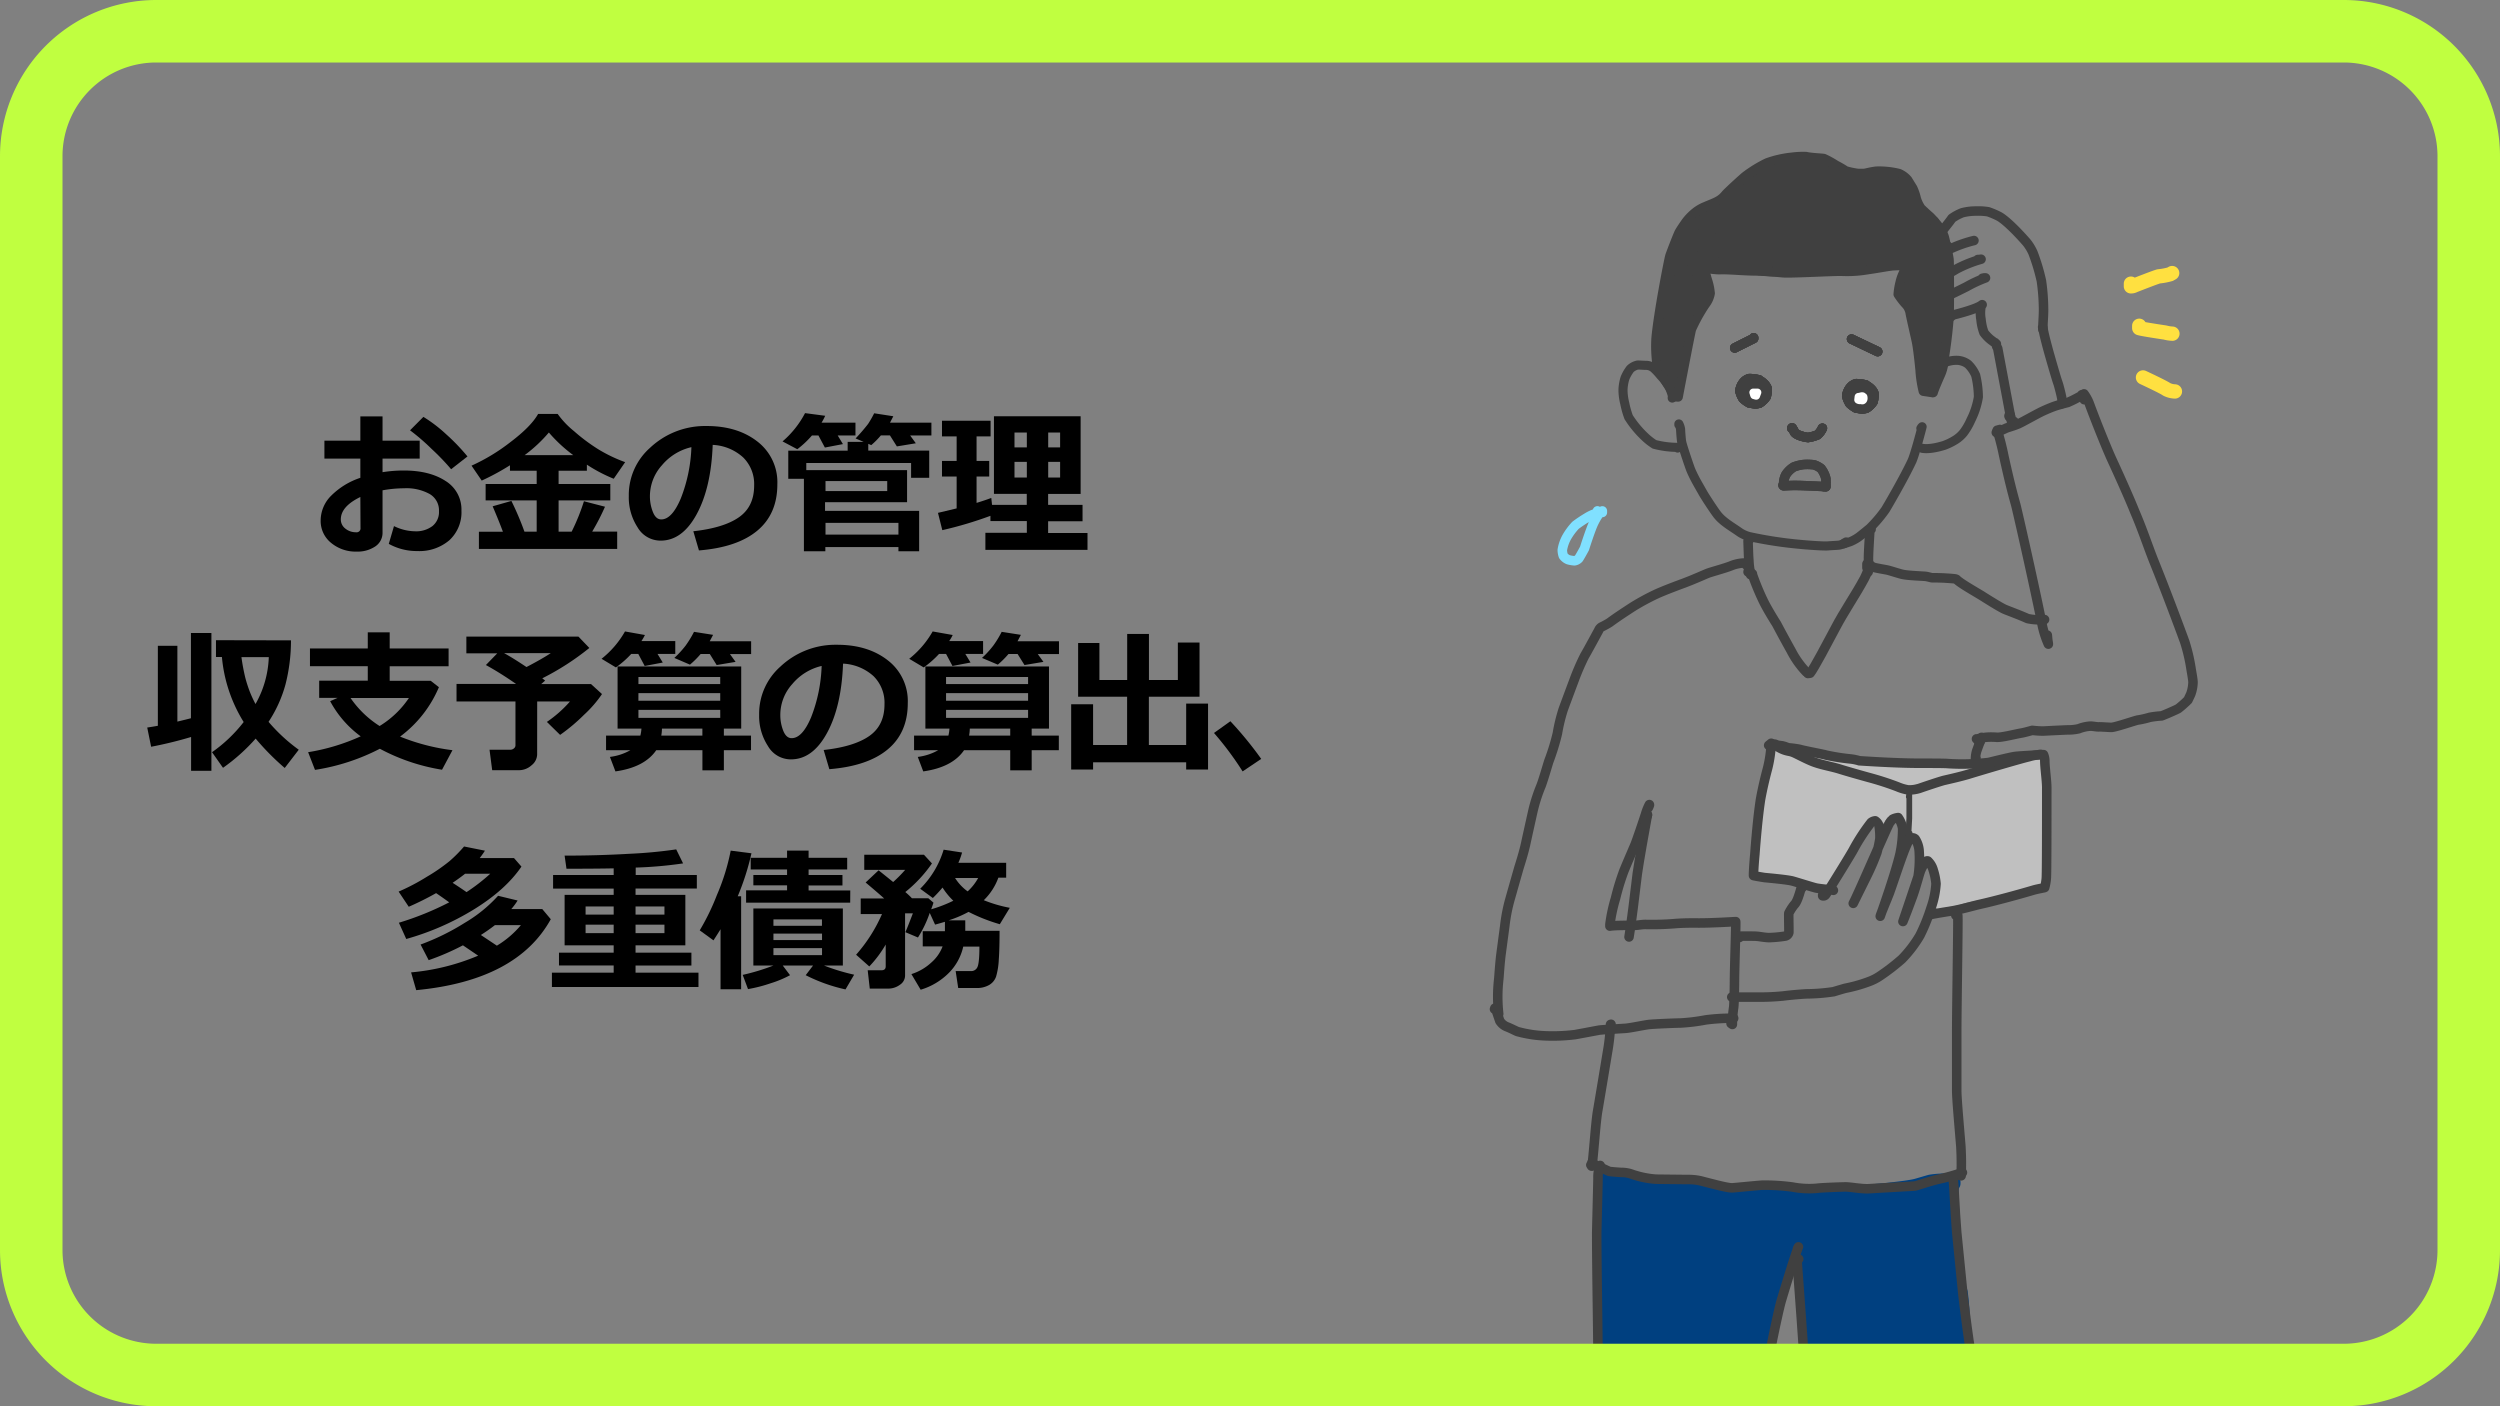 <svg id="レイヤー_1" data-name="レイヤー 1" xmlns="http://www.w3.org/2000/svg" xmlns:xlink="http://www.w3.org/1999/xlink" viewBox="0 0 640 360"><rect x="0" y="0" width="640" height="360" fill="#808080" stroke="none"/><defs><style>.cls-1,.cls-10,.cls-11,.cls-12,.cls-13,.cls-3,.cls-4,.cls-5,.cls-6,.cls-7,.cls-8,.cls-9{fill:none;}.cls-2{clip-path:url(#clip-path);}.cls-3,.cls-4{stroke:#004080;}.cls-10,.cls-11,.cls-12,.cls-13,.cls-3,.cls-4,.cls-5,.cls-6,.cls-7,.cls-8,.cls-9{stroke-linecap:round;stroke-linejoin:round;}.cls-3,.cls-6,.cls-9{stroke-width:2.44px;}.cls-12,.cls-4,.cls-5{stroke-width:4.16px;}.cls-5{stroke:silver;}.cls-10,.cls-12,.cls-6,.cls-7{stroke:#404040;}.cls-7{stroke-width:1.47px;}.cls-8{stroke:#ffe040;stroke-width:3.67px;}.cls-9{stroke:#80e0ff;}.cls-10{stroke-width:2.33px;}.cls-11,.cls-13{stroke:#fff;}.cls-11{stroke-width:2.93px;}.cls-13{stroke-width:1.96px;}.cls-14{fill:#c0ff40;}</style><clipPath id="clip-path"><rect class="cls-1" x="8" y="8" width="624" height="344"/></clipPath></defs><g class="cls-2"><path class="cls-3" d="M410.25,356.13l.09.1a2.91,2.91,0,0,0,1-.9l1-1.35a1.83,1.83,0,0,1,1.39-.79c.14.35.6,1.47.72,1.75.26.54.78,1,1.14,1.06s1.71-1.07,2.22-1.21a4.79,4.79,0,0,1,2,.48c.31.07,1.69-1.33,1.89-1.5a1.28,1.28,0,0,1,1.22-.15,11.14,11.14,0,0,1,1.41,1,2.15,2.15,0,0,0,1.24.63c.08,0,1.4-1,1.83-1s1.65,1.3,1.72,1.33c.26.09.89-.33,1.07-.44a10.42,10.42,0,0,1,3.54-.7,17.22,17.22,0,0,1,3.39.78,4.52,4.52,0,0,0,1.56,0c.43-.06,3.22-.53,3.22-.53a2.18,2.18,0,0,1,1.42.47c.14.11,1.16.81,1.49,1s.71.38.9.29a7.17,7.17,0,0,0,1.35-1.35c.42.59,1.13,1.85,1.23,1.93a9.16,9.16,0,0,0,1.05.51.76.76,0,0,0,.91-.32"/><path class="cls-3" d="M463.65,358.74l-.07-.14s1.14-1.68,1.39-2a1.93,1.93,0,0,1,1.2-.58,3.8,3.8,0,0,1,1.28.46c.15.1,1,.79,1.22.89a2.72,2.72,0,0,0,2-.07s1-.56,1.26-.68a4.7,4.7,0,0,1,3,.48,4.38,4.38,0,0,0,1.65.26,14.53,14.53,0,0,0,2.63-1.61,2.9,2.9,0,0,1,1.35-.28A11.54,11.54,0,0,1,483,357.2c.39.29.95.66,1.31.87a15.32,15.32,0,0,0,2.28-1.55,5.44,5.44,0,0,1,1.78-.55c.09,0,1.16.45,1.66.57a25.42,25.42,0,0,0,4.86,0,12.94,12.94,0,0,1,2.52-1.46,13.26,13.26,0,0,0,2.88-.25,25.77,25.77,0,0,1,2.86-2.21,3.78,3.78,0,0,1,1.19-.13,1.8,1.8,0,0,0,1.12-.35l-.22-.09"/><path class="cls-4" d="M414.21,303.66l-2-1.49-.89-.39a14.11,14.11,0,0,1,.79,3c.1,1.19-.29,4.76-.4,7.07-.12,4.64,0,22.48.07,30.44,0,6-.13,8.88-.22,10.31a2.19,2.19,0,0,0,.31,1.25c.41,0,1.07-.59,1.24-.55s.57.32.89.36a2.28,2.28,0,0,0,1.16-.56,2.36,2.36,0,0,1,1.42-.43c.18,0,1.24,2.09,1.68,2.52l.28.24a14.22,14.22,0,0,0,1.8-2,2.37,2.37,0,0,1,1.31-.78c.26.24.66.59.8.75.57.63.85.78,1.27.63a23.4,23.4,0,0,1,2.87-1,3.47,3.47,0,0,1,2.54.81,3.46,3.46,0,0,0,2.43,1,12.92,12.92,0,0,1,2.87-.73,9.61,9.61,0,0,0,1.15.38c.24.05,2.54,0,3,.08.05,0,4.12.91,5.92,1.07a11.59,11.59,0,0,0,1.37.06c.36-.09,2-1,2.64-1.21.32-.09.68.15,1,.66a3.25,3.25,0,0,1,.26.46l-.56-.12,0,.31a36.2,36.2,0,0,1,1.11-6.54c.48-1.95,1.56-6.34,1.72-7.11a63.69,63.69,0,0,1,1.32-6.53c1.07-3.86,3.64-13.25,4-14.51.64-2,2.21-6.66,2.7-7.57a6,6,0,0,1,.36-.57.43.43,0,0,1,.18.22,1.4,1.4,0,0,1-.05.43"/><path class="cls-4" d="M413.25,302.7l0-.68a1,1,0,0,1,1.2.17,3.45,3.45,0,0,0,.72.91l.47.32a7.43,7.43,0,0,0-2.91-1.78c.06.66.2,1,.57,1.13l.41.17-.35-.31a11.28,11.28,0,0,1,2.83,0c1.35.07,3,.07,3.12.08.5.06,2.52,1.05,3,1.2s1.71.22,2.78.44a28.44,28.44,0,0,0,3.58.07c.34,0,1.57.42,2.27.48s6.2,0,8.08,0a19.45,19.45,0,0,1,3.09.5c.52.09,2.41.22,3.63.27a19.72,19.72,0,0,0,2.59-.38,46.23,46.23,0,0,1,5.75.59,9.94,9.94,0,0,0,2.78,0,41.64,41.64,0,0,1,6.92-.38,59,59,0,0,0,6.3.63c1-.08,6.69-.75,7.54-.82,1.52-.06,3.74-.18,6.53-.53,1.79-.22,5.16-.59,6.61-1,.57-.16,2.69-.79,3.45-1a25.39,25.39,0,0,1,4.69-.28,6.53,6.53,0,0,1,.91.44v-.29a7.1,7.1,0,0,0-.53,2.73c0,1.75.72,13.11.7,15,0,.64-.08,3.09,0,3.93a44.19,44.19,0,0,0,1.66,6.5c.11.38.52,4.57.54,6,0,.52.11,4.36.45,6.92s1.57,6.52,1.72,7.2l-3.37.38a2.41,2.41,0,0,0-1.31.86,8.32,8.32,0,0,1-2.84,2.13,1.93,1.93,0,0,1-1.42-.37,3.71,3.71,0,0,0-.56-.49c-.23-.11-.59.06-.9.36a7.2,7.2,0,0,1-2,1.47,4.46,4.46,0,0,1-1.18.21c-.28,0-.94-.37-1.21-.42a14.72,14.72,0,0,0-2.64.51,28.33,28.33,0,0,1-3.4.31,2.43,2.43,0,0,1-.8-.43,8.59,8.59,0,0,0-3-.35,6.49,6.49,0,0,0-2.65.61,3.59,3.59,0,0,1-2.66.25,6.78,6.78,0,0,0-3.27.05c-1,.24-2.86.66-3.43.69-.36,0-1.31.67-1.86.69h-.42a1,1,0,0,0-.64-.44s0-3.72-.16-6.25c-.23-3.89-.54-13.62-.69-15.16-.07-.83-.68-5.13-1-6.93-.17-1-.92-3.82-1.36-6.25a60.2,60.2,0,0,1-1-9.35"/><path class="cls-4" d="M414.12,306.28a7.75,7.75,0,0,0-1.24-.52,1.51,1.51,0,0,0-1.39.61,66.72,66.72,0,0,0-.66,7.6c0,5,1.41,7.06,1.68,7.28A14.55,14.55,0,0,0,413,318c.09-1.56,0-6.15-.13-8.06a27.2,27.2,0,0,0-.89-5.62,2.17,2.17,0,0,0-.21,1.24c0,1,.11,3.14.15,4.31a10.51,10.51,0,0,0,.58,3.34,67.29,67.29,0,0,0-1-12.11c0,1.84.46,5.53.75,7.63a42.09,42.09,0,0,0,1.18,5.12,2.33,2.33,0,0,0,.73,1,55.4,55.4,0,0,0,.8-7.45c0-1.82.08-3.9.09-4.17a26.92,26.92,0,0,0-.68,6.57,12.44,12.44,0,0,0,.56,4.55c.16.37.44.52,1,.59a5.65,5.65,0,0,0,1.11-1.86,18.8,18.8,0,0,0,.34-7.46l-.58-.15a6.77,6.77,0,0,0-1.26,2.64,27.27,27.27,0,0,0-.42,3.28,17.67,17.67,0,0,0,.33,3.65,4.8,4.8,0,0,0,.93,1.59,1.91,1.91,0,0,0,1.16.3,4.65,4.65,0,0,0,1.78-2.26,21,21,0,0,0,.89-6.63,11.34,11.34,0,0,0-.29-1.6,2.59,2.59,0,0,0-1-1.33,5.29,5.29,0,0,0-1.52,2.55,24.6,24.6,0,0,0-.57,3.47,17.8,17.8,0,0,0,.23,3.72,5.92,5.92,0,0,0,.54,1.27,2.8,2.8,0,0,0,1,.84,2.07,2.07,0,0,0,1.43-.08,3.42,3.42,0,0,0,1-1,11.11,11.11,0,0,0,1.07-3.05,27.19,27.19,0,0,0,.33-3.86,8.41,8.41,0,0,0-.73-3.17,4.19,4.19,0,0,0-.31-.45,1.64,1.64,0,0,0-.84,1.06,27.52,27.52,0,0,0-.55,7.2,9.64,9.64,0,0,0,.89,3,1.93,1.93,0,0,0,.83.74,1.83,1.83,0,0,0,1.12-.25,6.59,6.59,0,0,0,1.59-2.39,20,20,0,0,0,.74-3.46,18,18,0,0,0-.05-3.47,3.68,3.68,0,0,0-.88-1.67c-.71.28-1,.48-1.18.83a11.82,11.82,0,0,0-.84,2.74,20.45,20.45,0,0,0-.19,3.53,6.86,6.86,0,0,0,.86,2.8,2.76,2.76,0,0,0,1.28.7,2.83,2.83,0,0,0,1.33-.48,5.9,5.9,0,0,0,1.25-2.29,19.12,19.12,0,0,0,.24-6.12,8.39,8.39,0,0,0-1.38-2.82,2.66,2.66,0,0,0-.83,0A8.58,8.58,0,0,0,424,308a25,25,0,0,0,0,3.37,14.79,14.79,0,0,0,.79,3.63,5.11,5.11,0,0,0,1.07,1.55,2.79,2.79,0,0,0,1.54.56,2.49,2.49,0,0,0,1.4-.75,8.15,8.15,0,0,0,1.19-3,14.7,14.7,0,0,0-.06-3.5,7.62,7.62,0,0,0-1.46-3.12,3.17,3.17,0,0,0-.93-.43,3,3,0,0,0-1,2,22.72,22.72,0,0,0,.06,3.28,13.92,13.92,0,0,0,.86,3.35,3.29,3.29,0,0,0,1.22,1.11,4.37,4.37,0,0,0,1.59.15,3.35,3.35,0,0,0,1.24-.92,7.41,7.41,0,0,0,.77-2.59,15.85,15.85,0,0,0-.17-3.27,7.93,7.93,0,0,0-1.52-3.18,7.11,7.11,0,0,0-1.09-.67,2.46,2.46,0,0,0-1,1.87,25.5,25.5,0,0,0,0,3.48,14.56,14.56,0,0,0,.86,3.54,2.39,2.39,0,0,0,1.19,1,5,5,0,0,0,1.79-.19,5.55,5.55,0,0,0,1.86-1.85,12.29,12.29,0,0,0,.71-2.87,13.84,13.84,0,0,0-.07-3.28,4.8,4.8,0,0,0-.58-1.51,1.57,1.57,0,0,0-1.06-.63,1.65,1.65,0,0,0-1.05.77,12.37,12.37,0,0,0-.86,3.64,28.2,28.2,0,0,0,.11,3.58,8.32,8.32,0,0,0,1.4,3.24,2.25,2.25,0,0,0,1.32.34,3.23,3.23,0,0,0,1.31-.58,5.6,5.6,0,0,0,1.51-2.3,20.53,20.53,0,0,0,.53-3.53,16.8,16.8,0,0,0-.51-3.84,1.43,1.43,0,0,0-1.39-.73,6.07,6.07,0,0,0-1.59,2.85,20.05,20.05,0,0,0-.24,3.32,16.05,16.05,0,0,0,.67,3.28,4.66,4.66,0,0,0,1.62,2.08,2.89,2.89,0,0,0,1.59.12,5.83,5.83,0,0,0,1.93-1.81,11.19,11.19,0,0,0,.8-3.08,18.73,18.73,0,0,0-.36-5.05,3.43,3.43,0,0,0-1.13-1.44c-.67.31-1,.59-1.18,1.06a12.21,12.21,0,0,0-.06,6.86,5.77,5.77,0,0,0,1.79,2.33,2.13,2.13,0,0,0,1.37.2,2.77,2.77,0,0,0,1.21-.92,9.82,9.82,0,0,0,1-3.25,15.34,15.34,0,0,0-.22-3.75,8.88,8.88,0,0,0-.61-1.66,8.13,8.13,0,0,0-1.21-1.42,2.13,2.13,0,0,0-1.09.21,9.13,9.13,0,0,0-1.22,3.46,21.73,21.73,0,0,0-.08,3.39,12.09,12.09,0,0,0,1,3.49,5.88,5.88,0,0,0,1,1.13,3.56,3.56,0,0,0,1.31.64,2.57,2.57,0,0,0,1.5-.33,3.56,3.56,0,0,0,1-1.11,10.4,10.4,0,0,0,.77-2.92,20.46,20.46,0,0,0,0-3.35,6.46,6.46,0,0,0-.59-1.79,4,4,0,0,0-.78-.48,5,5,0,0,0-1.21,2.37,10.73,10.73,0,0,0,0,4.71,3,3,0,0,0,.78,1.08,2.2,2.2,0,0,0,1.33.29,3.07,3.07,0,0,0,1.2-.63,7.14,7.14,0,0,0,1.5-2.47,13.33,13.33,0,0,0,.51-3.18,7.57,7.57,0,0,0-.92-3.07,1.93,1.93,0,0,0-1.12-.72,1.46,1.46,0,0,0-.89.58,9.93,9.93,0,0,0-1,2.74,22.81,22.81,0,0,0-.35,3.29A12.31,12.31,0,0,0,444,316a5.05,5.05,0,0,0,.83,1.44,2.65,2.65,0,0,0,1.24.7,2,2,0,0,0,1.3-.53,11.23,11.23,0,0,0,1.74-3,26.92,26.92,0,0,0,1.2-7,7.57,7.57,0,0,0-.42-.84,1.52,1.52,0,0,0-1.21.82,20.75,20.75,0,0,0-1.24,3.5,19.22,19.22,0,0,0-.39,3.49,3.86,3.86,0,0,0,1.06,2.48,2.13,2.13,0,0,0,1.15.19,4.41,4.41,0,0,0,1.62-1.84c.26-.75,1.4-6.11,1.53-7.1a3,3,0,0,0-.34-1.49,1.78,1.78,0,0,0-1.15.66,15.06,15.06,0,0,0-1.31,3,25,25,0,0,0-.7,3.72,13.57,13.57,0,0,0,.2,3.18,2.34,2.34,0,0,0,.61,1,2.54,2.54,0,0,0,1.14.34,2.68,2.68,0,0,0,1.38-.53,11,11,0,0,0,1.94-2.62,13.76,13.76,0,0,0,1-3.08c.55-2.82.49-3.29.32-3.83a1.08,1.08,0,0,0-1,.17,16.13,16.13,0,0,0-1.76,2.76,22.26,22.26,0,0,0-1.19,3.75,9,9,0,0,0-.32,2.91,5.42,5.42,0,0,0,.41.58,2.69,2.69,0,0,0,1.36-.61,30,30,0,0,0,3.47-6.44,47.75,47.75,0,0,0,1.54-6,36,36,0,0,0-2.74,6.1,40.26,40.26,0,0,0-1.31,5.21,1.3,1.3,0,0,0,.18,1,2,2,0,0,0,1.1.38,1.48,1.48,0,0,0,1-.49,29.6,29.6,0,0,0,4.09-8.35,10.28,10.28,0,0,0-2,2.81c-3,6-3.27,7-3.2,7.12l3.37-6.79c-.6,1.16-2.33,4.45-3,6s-1.94,5.34-2.62,7.69c-1,3.8-2.56,9.71-3.09,11.82l4.41-18.93a45.12,45.12,0,0,0-1.93,6.62c-.77,3.82-2.4,12.29-2.84,15.17a62.49,62.49,0,0,1-1.83,8.84l.32-1.21-.52,3.07a23.46,23.46,0,0,0-2.88,0c-.24,0-2.86.41-3.19.4s-1.21-.25-2.56-.32l-8.47-.35c-1.95-.1-4-.59-6.43-.66-1,0-2.86,0-3.81.05-1.16.08-5,.81-5.75.65a3.45,3.45,0,0,1-.82-.41c0-1.39.55-3.86.6-6.29,0-4.28.09-14.32.22-15.39.21-1.64.68-5.32.95-7.35.66-5.52.41-7.37.35-7.57a5.86,5.86,0,0,0-.87,2.14,63.48,63.48,0,0,0-.49,6.71c0,3.28.25,11.45.66,15.52a55,55,0,0,0,1.4,8.56c.4-3.66,1.16-11.19,1.52-15.07.29-3.58.69-10.61.83-13.65-.35,1.29-1.05,5-1.42,7a48.27,48.27,0,0,0-.76,6.62c-.13,12.46.27,16.55.37,17.49a2.91,2.91,0,0,0-1.19-3.29,3.35,3.35,0,0,0-1.83,0,40.57,40.57,0,0,1,6.29.6,52.83,52.83,0,0,0,7.22.58c1-.05,5-.51,7.07-.7a45.21,45.21,0,0,1,7.06,0,17.15,17.15,0,0,0,3.85.23,20.52,20.52,0,0,1-5.86,1.88,48.45,48.45,0,0,1-7.63.32c-5.65-.21-6.87-.5-7.19-.6,3.55.05,12.82.24,15.36.58,1,.14,5.2,1.12,6.34,1.3a6.53,6.53,0,0,0,1.71.17l-1.84-.72a2.64,2.64,0,0,1-1.36-1c-.23-.63.25-4.13.71-6.51,1.64-7.72,5.68-25,5.71-25.81-1.76,6.91-5.2,22.22-7,30.34-.16.73-.44,2-.57,2.56.18-2.51,1.48-10.27,2.13-14.6.55-4.09,1.81-13.88,1.86-14.88,0-.57-.11-.83-.44-1a10.27,10.27,0,0,0-1.33,2.17,50.65,50.65,0,0,0-2.13,7c-.95,4.11-2.73,12-3.56,15.77a28.08,28.08,0,0,0-.5,4.05c.23-.69,4.06-21.25,5.49-28.62a17.08,17.08,0,0,0,.42-2.44c-1.14,3.44-3,10.57-3.92,14.41s-2.1,10-2.43,11.72a8.24,8.24,0,0,0-.15,2.52,2.89,2.89,0,0,0,.76-1.09c.57-1.49,3.25-11.64,3.9-14.64.68-3.39,1.32-10.07,1.1-10.34a2.78,2.78,0,0,0-.59-.38,29.77,29.77,0,0,0-2.6,6.45c-.66,2.86-2.54,12.7-3,16.11-.15,1.22-.48,4.55-.53,5.12A40.82,40.82,0,0,0,440,340.3c.49-3.28,1.19-11.93,1.39-16.31.06-2,.14-4.91.17-5.86a27.72,27.72,0,0,0-2.22,6.4c-.56,2.56-2.12,11.25-2.8,15.57-.23,1.69-.69,5.22-.77,6.74a2.28,2.28,0,0,0,.44,1.44,10.1,10.1,0,0,0,.94-2.75c.43-2.4,1.59-12.37,2.06-16.74s.86-9.77.83-9.88a1,1,0,0,0-.29-.29c-1,2.51-1.66,4.38-2.22,6.26-.64,2.26-2.48,11.1-3.27,15.15a63.67,63.67,0,0,0-1.12,8.86,37.44,37.44,0,0,0,1.88-7.1c.66-3.67,1.7-11,2.18-15.2.19-1.75.56-5.38.75-7.25-.43,1.31-1.4,4.35-2.17,7.44-2.46,10.73-3.4,16.83-3.64,18.54-.08.5,0,.65.11.72.78-3.31,1.75-10.43,2.21-14.1.57-4.31,1.61-12.15,2.09-15.69a35.85,35.85,0,0,0-2.07,5.69c-.44,1.81-2,11.33-2.56,15.25a73.51,73.51,0,0,0-.78,8.34,8.31,8.31,0,0,0,.86-2.29c.39-1.61.93-6.16,1.11-7.91.32-4.14.92-12.46.94-15.95a11.73,11.73,0,0,0-.65-4.41,8.38,8.38,0,0,0-1.46,2.62c-.5,1.47-2.31,12-3,16.25s-1,8.54-1.11,9.81a8,8,0,0,0,.56-2.22c.29-1.88,1.18-11.84,1.5-15.78.29-4.3.55-10,.61-11.38a41.67,41.67,0,0,0-2.12,7c-.51,2.66-1.71,11.6-2.15,16-.46,5.93-.47,8-.47,8.69a43.28,43.28,0,0,0,1-6.77c.26-4.06.75-12.56,1-17a42.4,42.4,0,0,0-.07-7,1.84,1.84,0,0,0-1-1.25,12,12,0,0,0-1.41,2.8,55.87,55.87,0,0,0-1.54,6.83c-.24,1.78-.58,5-.73,7.49a92.78,92.78,0,0,0,.09,10.54.93.93,0,0,0,.43-.77c.27-2.51.25-11.31.2-15.19a47.46,47.46,0,0,0-1.17-10.35,28.83,28.83,0,0,0-1.49,5.91c-.16,1.66-.57,12.54-.71,16.92a42.79,42.79,0,0,0,.11,5.77,1.39,1.39,0,0,0,.45-.92c.29-2.62.51-11.66.58-15.76,0-1.76,0-5.6-.26-6.33a2.89,2.89,0,0,0-.18-.37,9.33,9.33,0,0,0-1.33,2.86,57.38,57.38,0,0,0-1.22,6.9c-.32,3.34-.48,9.4-.4,10.63a4.67,4.67,0,0,0,.92,2.63,9.28,9.28,0,0,0,1.5-2.13,54.71,54.71,0,0,0,1.65-6.8,122.17,122.17,0,0,0,1.72-13.66,61,61,0,0,0-1.7,7c-.21,1.31-.67,6-.84,8-.18,2.65-.24,5.93.19,6.48a2.47,2.47,0,0,0,1.05.66,7.94,7.94,0,0,0,1.81-2.21,33.63,33.63,0,0,0,2.08-6.89c.87-5.1.53-7.87.43-8.29a7,7,0,0,0-.9,2.54c-.31,1.66-.59,5.49-.67,7.31-.09,2.2,0,6.23.08,6.91a14.23,14.23,0,0,0,.6,3,1.3,1.3,0,0,0,1.07.36,8.7,8.7,0,0,0,1.37-2.62A33,33,0,0,0,429,336a6.45,6.45,0,0,0-1-3.1,5.38,5.38,0,0,0-1.2,2.35c-.25,1.21-.82,8.06-.86,8.35a27,27,0,0,1-3.7-.26,6.94,6.94,0,0,1-2.8-1.07,13.2,13.2,0,0,0,2.78,1.61c.87.38,2.62,1.06,3.17,1.22a23.09,23.09,0,0,0,8.46.43,2.86,2.86,0,0,0-1.21-.62c-1.91-.54-6.46-1.77-7.34-1.89a10.46,10.46,0,0,0-2.93.22,2.28,2.28,0,0,0-1.3,1.61,5.15,5.15,0,0,0,1.17,1.43,14.52,14.52,0,0,0,3.07,1.18,13,13,0,0,0,3.21.24,9.4,9.4,0,0,0,3.43-1.46,11.91,11.91,0,0,0,1.12-1.14,3.09,3.09,0,0,0,.33-1.5,7.61,7.61,0,0,0-1.29-2.39,52.69,52.69,0,0,1-4.41-6.43,25.63,25.63,0,0,1-1.88-6.13,28,28,0,0,1,.3-7c.23-.9,1.13-3.33,1.25-3.56a3.9,3.9,0,0,1,1.16-1.38c.1,0,.39-.14.84-.27a4,4,0,0,1,.18,1.52,62.62,62.62,0,0,1-1.09,7c-.87,4-2.8,13.07-3.2,15.65-.09.67-.36,2.6-.46,3.57a1.6,1.6,0,0,0,.31,1.23,8.44,8.44,0,0,0,1-2.8,52.64,52.64,0,0,0,.86-7.07,69,69,0,0,0-.28-7.46,11,11,0,0,0-.47-2.65c-.15-.36-1-2-1.19-2.32a3.22,3.22,0,0,0-1.31,1c-.43.59-1,4.36-1.09,6.45a57.45,57.45,0,0,0,0,7,12.45,12.45,0,0,0,.82,3.53,15.93,15.93,0,0,0,.9,1.69,3.36,3.36,0,0,0,1.2,1,4.07,4.07,0,0,0,1.47,0,10.5,10.5,0,0,0,2.61-1.73c.38-.37.51-.45.69-.45a4.2,4.2,0,0,1-.64,1.45,7.84,7.84,0,0,1-2.46,1.72,13.36,13.36,0,0,1-3.12.83c-.63.08-4.31.53-5.41.81a.86.86,0,0,0,.31.88,29.78,29.78,0,0,0,6.57,2.28c.52.06,1.74,0,2,0a4.27,4.27,0,0,0-2.36-1.27c-.31-.06-1.25-.22-1.75-.28a1.52,1.52,0,0,0-1.48.68,4.26,4.26,0,0,0,.83,1.18,8.62,8.62,0,0,0,2.93,1,15.12,15.12,0,0,0,3-.11,24.84,24.84,0,0,0,4.72-1.51c.49-.24,1.61-.87,1.82-1"/><path class="cls-4" d="M455.12,313.23l-1.34-.63c0-.62.13-.91.43-1.15a5.1,5.1,0,0,1,2.69-.8c.79-.06,5.7-.31,7.58-.61,1.22-.2,5.57-1.25,7.47-1.47,1.49-.16,6.28-.26,7.13-.2a23.81,23.81,0,0,0,5.92-.19c2-.45,5.53-1.25,5.58-1.21a25,25,0,0,1-6.12,1.72c-2.09.34-6.76,1.09-7.57,1.18a50.62,50.62,0,0,1-7,.09c-1.93-.07-6.59-.21-7.38-.28a31.55,31.55,0,0,1-6.61-1.76c4.57,0,9.08.21,14.7.62a32.89,32.89,0,0,0,7.8-.39,62,62,0,0,1,7.55-1.27c1.33,0,6.5.43,7.62.25.19,0,2-.71,3.4-1.15.42-.12,1.36-.14,1.79-.24l-.11-.34a11.52,11.52,0,0,0-.83,2.65,57.49,57.49,0,0,0-.39,7.51,63.63,63.63,0,0,0,.63,6.82c.42,3.75,1.38,11.06,1.9,14.62.53,4.09,1.37,10.86,1.41,12.42-.29.17-2.24.52-2.62.69,0,0-2.34,1.19-2.77,1.38a15.92,15.92,0,0,1-3.25.81c-1,.12-2.87.27-3.39.36a28.66,28.66,0,0,1-3,.47,27.27,27.27,0,0,0-6.33.61c-1.19.23-2.8.49-3.44.54s-2.21-.13-2.83-.13-4.44.34-6.73.29a1.55,1.55,0,0,0-.94.17c.12-1.48.38-5.13.54-7.29.09-2,.13-5.21,0-7.5-.46-7.09-2.47-18-3.16-22.32-.51-3.16-1.09-5.09-1.15-5.77a.9.9,0,0,1,.15-.7,8.94,8.94,0,0,0,2.58.82c1.23.14,11.24.31,12.19.19.46-.06,1.85-.52,2.64-.68,1.48-.28,5.48-.47,6.7-.83.93-.29,5.68-2.07,6.87-2.17a11.33,11.33,0,0,0,1.93-.44c.17,2-.05,5.7-.06,6.57,0,1.39.24,5.32.39,7.1.07,1.36.08,11.22,0,15.12a27.57,27.57,0,0,0,.34,5.92c.24,1.43.56,3.05.74,3.67a15.5,15.5,0,0,0,2.26,4.18,67.61,67.61,0,0,0,0-7.08c-.17-1.79-.89-5.62-1.25-7.52-.56-3.49-.81-7.44-.82-7.67l1.57,13.38c-.39-1.36-1.33-4.7-1.79-7.15-.33-1.92-3.62-25.69-3.89-28.87l-.06.58c-.17,0-.4.32-.72.92s-.62.89-1.11.9a43.83,43.83,0,0,0-6.55,1.87c-1.95.72-4.8,2-6.15,2.45-1.07.37-5.87,1.74-7,1.95-1.56.28-7,.19-7.22.2a2.68,2.68,0,0,0-1.94.55,2,2,0,0,1,1,.71,31.8,31.8,0,0,1,2.2,6.15c.42,1.68,1.22,5,1.61,6.7a44.32,44.32,0,0,1,.91,6.71c.07,1.71.14,5.58.15,7.51,0,2.49-.42,6-.46,6.51-.06.92,0,2,0,2.26l.24,0a7.18,7.18,0,0,0,.56-2.31c.26-2.23,1.16-28.37,1.11-32.68,0-.66,0-1.78,0-2.23,0,3.39.08,11,.12,15.29a55.78,55.78,0,0,0,.42,6.66c.26,1.83.76,5.39,1,7.13-.16-3.26-1-11-1.41-14.85-.28-2.2-.82-6.14-1.08-7.88a23.18,23.18,0,0,0-1.56-5.44c-.14-.34-.33-.51-.84-.79a8,8,0,0,0-.62,2.56c-.05,1,.05,5.78.2,7.43a115.87,115.87,0,0,0,2.17,11.78,9.08,9.08,0,0,0,1.18,2.26,5.45,5.45,0,0,0,.48-2.51,67.44,67.44,0,0,0-.14-7.1c-.2-1.77-1.9-12.72-1.93-12.8a60.34,60.34,0,0,0,.83,6.9c.37,1.94,1.29,6.52,1.54,7.48a8.9,8.9,0,0,0,1.19,2.56c.1.11.25.25.44.42a4.89,4.89,0,0,0,1.16-2.71c.19-1.38.38-5.58.34-7a63.57,63.57,0,0,0-1.06-9.21c-.09,1.87.05,5.63.15,6.82a54.08,54.08,0,0,0,1.33,7.58,4.83,4.83,0,0,0,1.28,1.94,4.25,4.25,0,0,0,1.26-2.42,38.41,38.41,0,0,0-.14-7.45,33.12,33.12,0,0,0-1.27-5.57,1.6,1.6,0,0,0-1.05-1,28.53,28.53,0,0,0-.47,6.16,47.9,47.9,0,0,0,1.4,9.17,4.18,4.18,0,0,0,1.31,1.85,4.77,4.77,0,0,0,1.22-1.16,13.85,13.85,0,0,0,.79-3,32.86,32.86,0,0,0-.33-7.43,70.47,70.47,0,0,0-1.94-7.6,30.5,30.5,0,0,0-.67,7.64,61.65,61.65,0,0,0,1.15,7.05c.14.36,1,2.23,1.13,2.56l1-.19a16.87,16.87,0,0,0,1.06-3.37,24,24,0,0,0,.19-3.49,15.3,15.3,0,0,0-2.07-7.44A9.29,9.29,0,0,0,477,318a45.51,45.51,0,0,0,.68,6.84c.13.43.49,1.69.57,1.92a3,3,0,0,0,1.62,1.7,5.84,5.84,0,0,0,1.27-1.14,12,12,0,0,0,.72-3.39,28.16,28.16,0,0,0-1.51-9.36,2.76,2.76,0,0,0-1-1.23,34.1,34.1,0,0,0-.66,6.52,45,45,0,0,0,1,7,15.11,15.11,0,0,0,1.3,3.34,10,10,0,0,0,.73.72,3.39,3.39,0,0,0,1.08-1c.45-.69,1.17-4.89,1.13-6.77,0-1.06-.4-4.55-.73-6.67a54.38,54.38,0,0,0-1.24-5.74,3.37,3.37,0,0,0-.4,1.41c-.13,2-.1,5.48,0,7.25a40.18,40.18,0,0,0,1,7.35,11.56,11.56,0,0,0,.6,1.4,6.26,6.26,0,0,0,1.26,1.26,6.76,6.76,0,0,0,1.25-2.69c.18-1.1.13-6,.08-8.13a16.8,16.8,0,0,0-.37-3.12c-.67-3.1-1-3.87-1.31-4.23a42.43,42.43,0,0,0-.46,6.67,30.41,30.41,0,0,0,.14,3.54,29.86,29.86,0,0,0,1,5,2.29,2.29,0,0,0,1.19,1,3.57,3.57,0,0,0,1.2-1c.36-.54.8-4.54.81-6.08a30.69,30.69,0,0,0-1.05-7.64l-.44-.12c-.11,1.71-.37,6.05-.33,7.41a44.6,44.6,0,0,0,1.17,6.56,7.81,7.81,0,0,0,1.56,2.89,2.48,2.48,0,0,0,1.28.15,8.55,8.55,0,0,0,1-2.7,48.07,48.07,0,0,0,0-7.31,49.17,49.17,0,0,0-1.37-7.38,3.25,3.25,0,0,0-.84-1.31,32.51,32.51,0,0,0-.66,6.5c.07,1.53.84,9.29,1.18,10.45a22.08,22.08,0,0,0,1.21,3.27,1.89,1.89,0,0,0,1.22.6,7.57,7.57,0,0,0,1.06-2.66,48.68,48.68,0,0,0,.26-7.06c-.08-1.44-.74-6.23-1-7.45a18.45,18.45,0,0,0-1.55-4.88,9.4,9.4,0,0,0-.6,2.8,64.69,64.69,0,0,0,0,7.87c.16,2,.72,6.7.86,7.51a16.33,16.33,0,0,0,1,3.47,5.23,5.23,0,0,0,1.38,1.58,5.8,5.8,0,0,0,1-2.89,41.36,41.36,0,0,0-.38-8.71,1.36,1.36,0,0,0-.74-1,64.75,64.75,0,0,0-.73,7.17c-.11,2.13-.31,7.23-.29,8.48,0,.86.43,5.74.61,7.11a18.22,18.22,0,0,0,.76,3.16,1,1,0,0,0,.39.15c.16-1.76.53-6.24.57-7.36a20.79,20.79,0,0,0-1.05-8,2.61,2.61,0,0,0-.65,1.33,61,61,0,0,0-.33,7,32,32,0,0,0,1.05,6.78,3.44,3.44,0,0,0,.58.84,2.41,2.41,0,0,0,.43-1.36,67,67,0,0,0-.26-7.56,21.52,21.52,0,0,0-1.08-3.31,2.47,2.47,0,0,0-.54,1.44,35.69,35.69,0,0,0,.52,7.68,19.8,19.8,0,0,0,.94,3A4.47,4.47,0,0,0,495,348c.28-.07.37-.21.38-.67a22.33,22.33,0,0,0-.11-3.36,25.67,25.67,0,0,0-1-3.23,4,4,0,0,0-1-1.46,20.44,20.44,0,0,0-.4,6.05,19,19,0,0,0,.63,2.87,5.3,5.3,0,0,0,.66,1.25,2.66,2.66,0,0,0,.4-1.42,23.47,23.47,0,0,0-.86-6.31,35.85,35.85,0,0,0-1.3-3.49,9.86,9.86,0,0,0-2.23-3.13,3.93,3.93,0,0,0-1.07,2.49,38.33,38.33,0,0,0,.31,6.85,6.41,6.41,0,0,0,1.5,2.83l.38.42a42.78,42.78,0,0,0,.14-7.21,53.37,53.37,0,0,0-1.42-6.67,12.73,12.73,0,0,0-1.95-4.22,3.76,3.76,0,0,0-.8,2.53c-.07,1.15-.17,6.4,0,7.85s1.2,6.68,1.38,7.41a28.17,28.17,0,0,0,2.34,5.26l.89-.05a28.92,28.92,0,0,0,.56-6.84,49,49,0,0,0-1.14-7,75.81,75.81,0,0,0-2.39-7.49c-.47-1-1.23-2.37-1.68-2.53a3.32,3.32,0,0,0-1,0,10.56,10.56,0,0,0-.92,2.59,58,58,0,0,0,0,7.1c.1,1.24.83,6.3,1.09,7.41a19.2,19.2,0,0,0,1.33,3.63,6.89,6.89,0,0,0,.92,1.2,1.59,1.59,0,0,0,1.52.13,12,12,0,0,0,.4-3.19,45.23,45.23,0,0,0-.82-7.82c-.24-1.1-1.58-5.9-2.06-7a12.16,12.16,0,0,0-2.63-3.6,2.29,2.29,0,0,0-1,.77c-.37.59-.86,4.85-.93,6.8a30.38,30.38,0,0,0,.61,6.78,22.53,22.53,0,0,0,2.95,6.16,4.69,4.69,0,0,0,1.26.87,3.3,3.3,0,0,0,.72-1.06,18.07,18.07,0,0,0,.17-3.6,39.2,39.2,0,0,0-1.69-7c-1.38-4-3.86-9.56-4.42-10.08a3.2,3.2,0,0,0-1.13-.58,9.76,9.76,0,0,0-.86,2.75,50.71,50.71,0,0,0-.07,7.54,60.3,60.3,0,0,0,1.21,7.37,15.87,15.87,0,0,0,2.34,5,2.31,2.31,0,0,0,1.43.68,7.59,7.59,0,0,0,.35-2.79,36,36,0,0,0-.95-7,85.58,85.58,0,0,0-3.55-9.8,25.19,25.19,0,0,0-1.92-2.8,2,2,0,0,0-1.19-.41,8.82,8.82,0,0,0-.95,3.43,43.79,43.79,0,0,0,.47,7.41,53.35,53.35,0,0,0,1.9,6.93,9.84,9.84,0,0,0,2,3.34c.46-.28.63-.49.62-.89a25.68,25.68,0,0,0-1.08-6.68c-.6-1.9-2-6.28-2.29-7a32.13,32.13,0,0,0-2.14-3.86,1.25,1.25,0,0,0-1-.1,12.4,12.4,0,0,0-.81,2.89,52.89,52.89,0,0,0-.2,7,60.57,60.57,0,0,0,.93,7.4,23.87,23.87,0,0,0,1.16,3.63,4.49,4.49,0,0,0,1.6,1.72,4.1,4.1,0,0,0,.91-2.47,38.5,38.5,0,0,0-.7-6.82c-.3-1.36-1.27-5-2-7.12a24.24,24.24,0,0,0-2.13-4.82,4.29,4.29,0,0,0-.82-.37,12.47,12.47,0,0,0-.78,3.21,66.36,66.36,0,0,0-.12,7.17,28.76,28.76,0,0,0,1.45,8.11,1.62,1.62,0,0,0,1.23.84,9.94,9.94,0,0,0,.73-3.3,41.67,41.67,0,0,0-.81-7.53c-.27-1.21-1.53-5.63-2.11-7.1a4.56,4.56,0,0,0-1.61-2.19,8.09,8.09,0,0,0-.81,2.54,56.06,56.06,0,0,0-.2,7.46,70,70,0,0,0,.81,7.15,12,12,0,0,0,1,2.9,2,2,0,0,0,1,.43,11.17,11.17,0,0,0,.8-3.3,33.38,33.38,0,0,0-.52-6.76,24.35,24.35,0,0,0-1.72-4.89c-.23-.44-.56-.58-1.28-.65a10.8,10.8,0,0,0-.84,2.67,46.23,46.23,0,0,0-.23,7,31.93,31.93,0,0,0,.5,3.59,6.92,6.92,0,0,0,1.09,2.22,1.75,1.75,0,0,0,.85-.53,12.43,12.43,0,0,0,.69-3.11,18.22,18.22,0,0,0-.18-3.86,7.49,7.49,0,0,0-1.07-2.33,1.64,1.64,0,0,0-.92.29c-.48.39-1.87,4.33-2.13,6a14.79,14.79,0,0,0,.22,4.95,1.54,1.54,0,0,0,.89.93,3.14,3.14,0,0,0,.58-1.39,12.64,12.64,0,0,0,.08-1.42,3.56,3.56,0,0,0-1-1.71,7.31,7.31,0,0,0-.17,2.61,4.55,4.55,0,0,0,2.27,1.52,7.22,7.22,0,0,0,2.82-.09,10,10,0,0,0,2.43-1.42c.65-.58,2.66-3.07,3.11-3.63a7.17,7.17,0,0,1,2.49,2.53,2.28,2.28,0,0,0,1.39.84,6.13,6.13,0,0,0,2.53-1,7.86,7.86,0,0,1,.77-1,2.91,2.91,0,0,1,1.56-.75c.56-.05,3.06.62,3.63.56a3,3,0,0,0,1.58-.84,8.89,8.89,0,0,0,1.36-2.11l.5,2.15a2.1,2.1,0,0,0,1.08-.35,3.67,3.67,0,0,0,1-1.1,5.71,5.71,0,0,0-.43-.87,5.9,5.9,0,0,0-.63-.7"/><path class="cls-4" d="M466.86,320.43c2.1,4.47,4.79,9.07,5,9.44l.64.95"/><path class="cls-5" d="M456.51,196a4.44,4.44,0,0,1-.64-2.56c0-.19,0-.37,0-.56-.18,3.77-1,11.44-1.48,15.43a44.89,44.89,0,0,1-1.28,6.87,24.68,24.68,0,0,1,.13-6.26c.15-1.19.82-4.59,1-7.32.09-2.05.21-4.4.22-4.71a45,45,0,0,0-1.68,6.81c-.29,2-.82,5.83-1.06,7.64a42.7,42.7,0,0,0-.26,7.21c0,.47.18.64.7.86.67-2.77,1.47-8.69,2.3-13.77.66-3.92,1.53-9.08,1.56-9.38-.58,3.39-1.86,11.16-2.32,15.52l-.5,5.94c.87-4.32,1.82-9.93,2.45-15.19.69-7,.73-7.11.83-7.25a6.15,6.15,0,0,0,2.48.45c3.12.16,6.87.68,7.52.73s2.75,0,3.9.19,5,1.29,6.84,1.63a28.92,28.92,0,0,0,4.44.57c-3.62-.2-13.62-1.38-14.83-1.59a26.25,26.25,0,0,1-3.55-1,6.15,6.15,0,0,1-2-1.29c2.1.61,4.75,1.22,6.47,1.6a52.91,52.91,0,0,0,6.58,1.5c1.8.19,14.32.76,15.56.73.79,0,4.46-.76,7-.91,1.9-.1,6.11-.2,8.11-.24a15.76,15.76,0,0,1,5.14.68c-4.73-.7-10.25-1.22-15.2-1.47-3.89-.13-14.31-.39-14.78-.42s-4.1-.3-5.37-.34c1.22.18,4.58.65,6.59.78,2.93.15,11.56.2,15.21.29,3.24.14,12.36.86,15.1.83.79,0,2.4-.06,3-.13s4.22-1.31,5.44-1.72a9.12,9.12,0,0,0-.6,2.06c-.12,1.17.75,11.12.85,15.32a101.39,101.39,0,0,0,.41,10.16c.28-.11.35-3.25.32-6.17,0-2.26-.1-6.51-.13-8.5,0-3.06.27-5.64.31-6.87,0-2.05.09-5.21.1-6.33-.09,1.5-.29,5.21-.34,7.49,0,3.19.43,11.56.57,15.7,0,1,0,2.62-.07,3.13a17.31,17.31,0,0,1-.78,3.1,43.66,43.66,0,0,0-7,1.76,33.42,33.42,0,0,1-6.57,1.45,22,22,0,0,0-6.43,1.31,22.82,22.82,0,0,1-2.68.43,10.09,10.09,0,0,0-1.44.51,22.41,22.41,0,0,0,.92-3.34,15.23,15.23,0,0,0-.09-3.87,18.85,18.85,0,0,0-1.1-3.41,11.41,11.41,0,0,0-1.72-2.45A16.55,16.55,0,0,0,493,217l-.5.77a10.08,10.08,0,0,0-.32-3.82,21.92,21.92,0,0,0-1.72-3.16,15.14,15.14,0,0,0-1.37-2.13l-1.37.9c-.26-1.31-.59-2.72-1.05-3.09a6.87,6.87,0,0,0-3.25-.05,4.29,4.29,0,0,0-1.36.93,14.77,14.77,0,0,0-1.12,1.57c-.35.56-.53.72-.74.73a1.47,1.47,0,0,0-.76-.57,6.13,6.13,0,0,0-2.4,1,14.66,14.66,0,0,0-2.71,2.05,31.79,31.79,0,0,0-3.1,5.95,51.56,51.56,0,0,1-3.73,6l-.85,1.32a6.16,6.16,0,0,0-2.71-1.25,56.73,56.73,0,0,0-6.76-.71,9.08,9.08,0,0,1-2.5-.52,30.8,30.8,0,0,0-3.09-1.45,2.25,2.25,0,0,0-1.48.5,24.89,24.89,0,0,0,2.39-5.62c.44-1.76,1.21-4.75,2-7.21,1.69-4.88,2.86-8.51,3.58-11.06a8.13,8.13,0,0,0-1.6,2.4,51,51,0,0,0-2.06,6.44,104.36,104.36,0,0,0-1.31,10.59,4,4,0,0,0,.53,1.42,2.38,2.38,0,0,0,1.09-1,63.73,63.73,0,0,0,3.42-6.69,87.53,87.53,0,0,0,3.25-11.1,2.64,2.64,0,0,0-.43-2.19,10.65,10.65,0,0,0-2.19,2.82,55.32,55.32,0,0,0-2.79,7c-.35,1.14-1.51,6-1.72,7.44a9.42,9.42,0,0,0,.13,3.46c.67.15,1.07.08,1.4-.35a53.07,53.07,0,0,0,3.49-7c.8-2,2.83-8.44,3.18-10.09l-.37-.15a27.14,27.14,0,0,0-3.48,5.61c-.57,1.28-2.08,5.63-2.52,7.26a29.93,29.93,0,0,0-1,5.18,4.53,4.53,0,0,0,.52.67,9.26,9.26,0,0,0,2.34-2.07c.67-.9,3.05-5,3.54-6A90.65,90.65,0,0,0,465.44,201a3.65,3.65,0,0,0,0-2.07,36.86,36.86,0,0,0-3.39,5.27c-.6,1.25-2.23,5.57-2.92,7.45S457,217.7,456.8,219a2.84,2.84,0,0,0,.3,1.59,9.54,9.54,0,0,0,1.91-1.76,56.76,56.76,0,0,0,4.21-6.62c1.23-2.33,4.6-9,5.78-11.74a1.58,1.58,0,0,0,.14-1.31,37.09,37.09,0,0,0-4.1,5.94c-.51,1-2.51,5.67-3.3,7.58a37.06,37.06,0,0,0-2,5.92l.63.37a12.72,12.72,0,0,0,2.14-2.15c.92-1.25,3.14-4.45,4.13-6.21a73.42,73.42,0,0,0,4-9.33,1,1,0,0,0-.8.55,50.75,50.75,0,0,0-3.78,6.18c-.87,1.76-2.53,5.41-3.34,7.25a14,14,0,0,0-1.24,4.09l.76.27a37,37,0,0,0,4.62-5.14c1.26-1.68,3.67-5.18,4.81-7,1.34-2.27,3.8-6.78,3.92-7-1.94,3.09-6.12,9.89-8.21,13.48-.81,1.44-2.12,3.75-2.76,5.24a4.39,4.39,0,0,0,1.3-1,57,57,0,0,0,4.87-5.88c2.12-3.37,5.82-9.31,7.41-11.88-4.83,8-10.05,15.84-11.63,18.16a37.74,37.74,0,0,0,4.65-4.95c2.15-2.82,6.08-8.87,7.68-11.41-6.11,6.58-15,15.43-15.79,16.3s-.69,1-.63,1.46A30.14,30.14,0,0,0,468,216a48,48,0,0,0,5.09-5.53c2-2.59,2.14-2.85,2.33-3.34-1.59,1.57-2.84,2.9-4.77,5.15-1.39,1.68-4.56,5.6-5,6.16a13.39,13.39,0,0,0-2.2,4.23l.46.33a8.23,8.23,0,0,0,2.6-2,16.74,16.74,0,0,0,2.56-3.24,2.18,2.18,0,0,0,.1-.52,41.86,41.86,0,0,1-6,3.37,1.67,1.67,0,0,1-1.3.1,3.53,3.53,0,0,0-1.1-.36c-.46,0-.76-.19-.77-.48s.6-1,1.6-1.87c1.52-1.27,4.31-3.47,5.74-4.58a39.59,39.59,0,0,0,4.53-4.55,68.06,68.06,0,0,1,5.64-5.89c.58-.5,3.89-3,4.29-3.38l-3.43-.7c0,.36.13.65.59,1a13.39,13.39,0,0,0,2.64,1.42c.94.31,6.37,1.52,7.38,1.65a14.52,14.52,0,0,0,2.78.07l-16.22-.75,13.59,2.85c-3.33-1-8.68-2.3-10.61-2.69a10.35,10.35,0,0,0-3.28-.21c-.08.72,0,1.06.34,1.35a13,13,0,0,0,3.05,1.74A35.82,35.82,0,0,0,486,207a10.42,10.42,0,0,0,2.14-.09,1,1,0,0,0-.56-.78c-1.11-.57-4.75-1.78-6.66-2.4-2.15-.67-7.11-2.13-8.38-2.39a19,19,0,0,0-3-.2,1.81,1.81,0,0,0,.46,1.5,14.34,14.34,0,0,0,2.82,2.16,26.07,26.07,0,0,0,6.44,2.14,20,20,0,0,0,5.16.12,1.81,1.81,0,0,0,1.1-1.19,6.61,6.61,0,0,0-2.72-2.06,18.17,18.17,0,0,0-4.85-1.39,3.17,3.17,0,0,0,1.21.73,32.9,32.9,0,0,0,6.67,1.09c1.3.09,5.92.19,7,.16s5.51-.35,7.22-.64a62.32,62.32,0,0,0,7.56-1.93,30.27,30.27,0,0,0,3.37-1.46.86.86,0,0,0,.57-.9,21.76,21.76,0,0,0-3.15-.07c-1.32.14-6.17,1.08-8.41,1.57-1.91.46-6.62,1.64-8,2.17-.67.27-1.88.74-2.64,1.06a22.19,22.19,0,0,0-3.07,1.92,3.35,3.35,0,0,0,2.29.89c1.49.1,5.46,0,7.38-.06s6.25-.6,7.72-.83a56.32,56.32,0,0,0,7.24-1.8,12.48,12.48,0,0,0,3.85-2.14,2.54,2.54,0,0,0-2-.89,42.2,42.2,0,0,0-7.4.51,60.4,60.4,0,0,0-7.51,2.14c-2,.77-5.76,2.65-6.13,3.17a2.57,2.57,0,0,0-.39,1.38,16.64,16.64,0,0,0,3,.57,49.51,49.51,0,0,0,7.59-.75,74.2,74.2,0,0,0,7.45-2,42.16,42.16,0,0,0,8.1-4.09c.38-.26.47-.61.43-1.35a9.91,9.91,0,0,0-3.08-.42,37.69,37.69,0,0,0-7.32,1.47,68.21,68.21,0,0,0-7.23,3.13,34.53,34.53,0,0,0-5.37,3.45,27.11,27.11,0,0,0-1.63,2.66,11.69,11.69,0,0,0,1,1,4.68,4.68,0,0,0,1.6.46,35.44,35.44,0,0,0,6.87-1.11,45,45,0,0,0,6.84-2.81c.45-.24,2.23-1.28,2.85-1.69a10,10,0,0,0,2-1.86,1.58,1.58,0,0,0-.52-.95c-.7-.49-5.18-.5-6.66-.31a37.37,37.37,0,0,0-7,1.86,17.54,17.54,0,0,0-3.28,1.91,2.81,2.81,0,0,0-1,2.25l.91.33.15-.43a2.64,2.64,0,0,0-.82-.92,5.7,5.7,0,0,0-1.85-.22,14.33,14.33,0,0,0-2.35,1.14c-.06,0-1.5,1.51-2.25,2.27a3.43,3.43,0,0,1-1.07.82,1.07,1.07,0,0,1,.47-.84,3.18,3.18,0,0,1,1.55-.48,7,7,0,0,1,1.56.19c.42.18,1,1.37,1.5,1.76a2.34,2.34,0,0,0,1.77,0c.56-.18,3.85-2,4.45-2.27a62.36,62.36,0,0,0-4.24,5.58,4.23,4.23,0,0,0-.39,1.43,53.79,53.79,0,0,0,6.48-6,26.3,26.3,0,0,0-1.85,3.36,31.3,31.3,0,0,0-1.07,3.55,24.37,24.37,0,0,0-.25,3.82,2.88,2.88,0,0,0,.81-1.52,11.34,11.34,0,0,0-.23-3.55c-.16-.69-.83-2.87-1.09-3.7a46,46,0,0,0,.05,7.32,20.55,20.55,0,0,0,.64,3.25,3.84,3.84,0,0,0,1.51,2,4.8,4.8,0,0,0,1.52-2.33,34.09,34.09,0,0,0,.92-7.06c0-.79,0-2.7,0-3.66,0-.54-.13-.75-.42-.93a41,41,0,0,0-1.53,7,20.12,20.12,0,0,0,0,3.63,6.13,6.13,0,0,0,.45,1.39,2.33,2.33,0,0,0,1,.63,8.74,8.74,0,0,0,1.95-2.35,36.32,36.32,0,0,0,3.16-11.9,3.14,3.14,0,0,0-.46-.63,11.11,11.11,0,0,0-1.58,2.3,46.35,46.35,0,0,0-2.39,7c-.22.95-.53,2.79-.61,3.56a9.12,9.12,0,0,0,.27,3.27,1.71,1.71,0,0,0,1.07.94,2.67,2.67,0,0,0,1.44-.48,14.46,14.46,0,0,0,2.19-2.37,35.14,35.14,0,0,0,3.16-6.08,56.41,56.41,0,0,0,2.31-10.37,6.81,6.81,0,0,0-.27-2.35,7.68,7.68,0,0,0-1.87,2.5,49.57,49.57,0,0,0-2.44,7,35.78,35.78,0,0,0-.92,9.17,2.83,2.83,0,0,0,1.1,1.77,11,11,0,0,0,2.36-2.3,26,26,0,0,0,2.77-6.42c.24-1,1.1-5.88,1.16-7.07a17.11,17.11,0,0,0-.23-4.89,8.23,8.23,0,0,0-1.57,2.8,49,49,0,0,0-1.6,7.32,54.33,54.33,0,0,0-.41,6.67,12,12,0,0,0,.59,2.94,1.72,1.72,0,0,0,1.21.58,7.43,7.43,0,0,0,1.76-2.27,29.8,29.8,0,0,0,1.52-7c.09-1,.2-5.8.11-7.41a5.22,5.22,0,0,0-.56-2.5,31.23,31.23,0,0,0-1.18,6.5c-.09,1.35-.12,5.69,0,7.14a7.78,7.78,0,0,0,1.09,3.34,1.54,1.54,0,0,0,1-.16,9.64,9.64,0,0,0,1-2.49c.36-1.49.09-8.77,0-9.91a1.36,1.36,0,0,0-.32,1,41.64,41.64,0,0,0,.21,8,4.07,4.07,0,0,0,1,1.81,1.23,1.23,0,0,0,.73-1,31.42,31.42,0,0,0-.32-7.57c-.15-.89-.49-2.45-.56-2.78a1.06,1.06,0,0,0-.54,1,21.13,21.13,0,0,0,.52,5.87,2.37,2.37,0,0,0,.69,1.11,3.46,3.46,0,0,0,.31-1.49,23.49,23.49,0,0,0-.31-5.32,1.09,1.09,0,0,0-.33-.14,63.6,63.6,0,0,0-.52,8.14.33.33,0,0,1,0,.14"/><path class="cls-5" d="M515.17,201.33l-.37-.38c.15,3.72,1.21,17.17,1.36,17.84a2,2,0,0,0,.94,1.55,5.75,5.75,0,0,0,.71-2.41,41.42,41.42,0,0,0,0-8.18c-.09-.85-.64-4.85-.73-5.49-.13,1.68-.4,5.61-.33,7.16,0,.45.2,2.37.32,3.18a8.53,8.53,0,0,0,.93,3,3,3,0,0,0,.37.39,5,5,0,0,0,1.45-2.6,23.11,23.11,0,0,0,.43-6.57,13.45,13.45,0,0,0-.65-2.67,4.43,4.43,0,0,0-1,2.27,43.13,43.13,0,0,0-.62,7,4.19,4.19,0,0,0,.37,1.46,6.28,6.28,0,0,0,.91-2.68c.68-6.34.2-7.48,0-7.66-.14.39-.51,1.42-.63,1.79s-.35,1.17-.43,1.45"/><path class="cls-6" d="M511.15,88.68l.27.53,3.3,17.56a.36.36,0,0,1-.15,0,.79.79,0,0,1-.2-.07"/><path class="cls-6" d="M523,84.09v-.15c.19,1.47,1.07,4.68,1.6,6.6.6,2.11,1.83,6.41,2.26,7.59.22.62,1,3.67,1,4.15a1.71,1.71,0,0,1-.11,1.09"/><path class="cls-6" d="M510.72,87.71l.35.34-1-.75a9.4,9.4,0,0,1-2.18-2.15,13,13,0,0,1-.75-3.36,9.4,9.4,0,0,1,0-3.33l.29-.46c-1.4,1.2-7.35,2.6-7.42,2.64a11.35,11.35,0,0,0-1.15.94"/><path class="cls-6" d="M498.67,75.35l-.3.48c.8-.31,3.52-1.65,5.05-2.42a33.9,33.9,0,0,1,4.87-2.27l-.35,0-.44.1"/><path class="cls-6" d="M498.24,69.93l.07.25a13,13,0,0,0,2.43-1.24,32.05,32.05,0,0,1,6.41-2.58l-.54.07-.28,0"/><path class="cls-6" d="M498.67,63.07l-.12.68a2.75,2.75,0,0,0,1.23-.27,32.88,32.88,0,0,1,5.55-1.9"/><path class="cls-6" d="M495.85,59.3c0,.71-.05.87,0,.87s0,.08.08.2c.82-1,1.43-1.44,1.77-1.88.57-.71,1.59-2,2-2.6a11.77,11.77,0,0,1,2.66-1.43,13.84,13.84,0,0,1,3.52-.43,15.65,15.65,0,0,1,3.08.18,19.6,19.6,0,0,1,2.91,1.25c2.38,1.43,6.08,5.58,7,6.65a12.44,12.44,0,0,1,1.56,2.58,50,50,0,0,1,2.17,7.22,54,54,0,0,1,.55,7.36c0,1.94-.21,3.8-.17,5.06q0-.15,0-.24c0-.06,0-.19-.06-.39"/><path class="cls-6" d="M512,109.94l-.52.87s0,0,0,0l-.43-.09c1.2-.46,2.27-1,2.61-1.14s2-.6,3.08-1.08,4.66-2.53,6.27-3.28c.83-.38,2.26-1,3.28-1.33s2.7-.76,3-.83a32.19,32.19,0,0,0,3.9-2h-.26"/><path class="cls-6" d="M514.33,106.36l.13-.38a1.45,1.45,0,0,1,.19.41c.06.17.26,1.36.33,1.79l.61-.27"/><path class="cls-6" d="M511.37,110.71l-.08-.58a63.32,63.32,0,0,1,1.66,6.48c1.5,6.86,2.38,10.1,3.13,12.79,1.2,5,5.14,22.6,6.7,30.5a24.63,24.63,0,0,0,1.6,5c0-.2-.11-.75-.14-1s-.1-1-.13-1.31"/><path class="cls-6" d="M533.56,102.32l.42-.4-.47-1.09a10.72,10.72,0,0,1,1.45,2.75c1.32,3.6,4,10.33,5.51,13.71,1.65,3.58,4.49,9.82,6.09,13.83,2,4.65,3.17,8.36,4.84,12.57,2.86,7.06,6.65,17.18,7.88,20.59a44.54,44.54,0,0,1,1.63,6.95c.19,1.16.47,2.65.5,3.38a9.42,9.42,0,0,1-.59,3.11c-.13.3-.67,1.44-.7,1.49a27.21,27.21,0,0,1-2.43,2.16c-.51.33-4.05,1.84-4.32,1.9a25.09,25.09,0,0,0-3,.36,23.63,23.63,0,0,1-3,.69c-.44,0-5.69,1.85-6.84,1.89-.63,0-2.68-.16-3.21-.13s-1.56-.19-2.15-.19a9.45,9.45,0,0,0-3,.67,12.51,12.51,0,0,1-2.89.3c-.57,0-6.2.29-6.21.29a25.08,25.08,0,0,1-2.79-.18c-.08,0-1.7.5-2.88.71-1.64.27-4.83,1.12-6.21,1.07a16,16,0,0,0-2.81,0c-.82.09-2.38.48-2.4.4a5.12,5.12,0,0,0,.43.45,3.82,3.82,0,0,0,.47.29"/><path class="cls-6" d="M478.3,144a2.73,2.73,0,0,0,1.36,1.23c.72.23,3.07.59,3.68.74s2.94.9,3.67,1.06c1.47.33,5.06.43,6,.53.46.06,1.28.3,1.55.34.06,0,1.76,0,3.31.08,2,.13,2.8.18,3,.34.8.87,4.38,2.92,6.37,4.12,1.48.94,4.55,2.87,5.85,3.49.74.34,3.5,1.32,6,2.43a14.4,14.4,0,0,0,4.32.25"/><path class="cls-6" d="M507.21,189l.09-.24c-.27.74-.91,2.48-1.27,3.48a7.42,7.42,0,0,0-.3,2.46,2.51,2.51,0,0,1,0-.36.88.88,0,0,1,.13-.26"/><path class="cls-6" d="M447,144.61l.13-.48a9.65,9.65,0,0,0-3.76.63c-1.31.57-5,1.58-6,1.93-.76.27-3.63,1.6-6.37,2.62-1.83.67-5,1.87-6.92,2.74a60,60,0,0,0-6,3.24c-1.54,1-4.17,2.7-6,4.07a20.49,20.49,0,0,1-2.1,1.15,1.78,1.78,0,0,0-.72.86s-3.25,6-3.57,6.47a60,60,0,0,0-2.7,6.22c-.79,2.11-2.2,5.89-2.81,7.56a43.9,43.9,0,0,0-1.49,6.15,57.58,57.58,0,0,1-2.21,7.16c-.32,1-1.59,5.41-2.11,6.56a41.73,41.73,0,0,0-2.07,6.69c-.42,1.88-1.3,5.84-1.75,7.92-.59,2.61-1.35,4.87-1.76,6.25-.6,2.09-1.75,6.15-2.31,8.13a42.82,42.82,0,0,0-1.25,6.51c-.24,1.8-.74,5.55-1,7.51-.32,2.7-.46,5.36-.56,6.27a39.44,39.44,0,0,0,0,8.78"/><path class="cls-6" d="M422,206.75c.14-.32.22-.51.24-.58a.23.23,0,0,0,0-.2,14,14,0,0,0-1,2.51c-.64,2-2.2,6.57-2.68,7.77-.16.37-2.15,5-2.8,6.59a61.2,61.2,0,0,0-2.19,7.14,41.4,41.4,0,0,0-1.43,6.66v.45c1.41-.26,6.1-.18,6.42-.2.65,0,1.63-.22,2.62-.23a73.74,73.74,0,0,0,7.42-.2c2.36-.22,5.5-.18,6.22-.17,3.78,0,8.83-.32,9.52-.36.09.83-.26,10.48-.31,14.62,0,1.86-.08,6.23-.2,7.26a31.66,31.66,0,0,0-.34,4.45l-.34-.24"/><path class="cls-6" d="M382.59,258.34l.09-.26h.15l1.11,3.26a3.79,3.79,0,0,0,1.75,1.49c.77.28,2.36,1.08,2.72,1.23a31,31,0,0,0,7.08,1.11,46.12,46.12,0,0,0,7.73-.31c.76-.13,6-1.12,6.2-1.15.87-.12,6.12-.41,6.77-.46,1.46-.13,4.87-.88,6.15-1,1.52-.13,6.08-.33,7.87-.36a48.23,48.23,0,0,0,6.47-.8,52.35,52.35,0,0,1,7.14-.42"/><path class="cls-6" d="M421.77,208.58l-.39,1c0-.1,0-.18,0-.24s0-.18.07-.36"/><path class="cls-6" d="M421.47,209l.26-.34c-.69,3.7-2.2,12.25-2.58,15-.4,3.55-1.74,14.33-2.12,16.21"/><path class="cls-6" d="M445.3,240l-.18-.09c.14-.21.32-.27.89-.27.91,0,3.49,0,3.72.05.44,0,1.94.31,3.1.34a32.43,32.43,0,0,0,4-.36,1.21,1.21,0,0,0,1.11-.9c.06-.27-.07-4.77,0-5a12.53,12.53,0,0,1,1.4-2.17c.74-.68,1.38-2.89,1.93-4.93v.68"/><path class="cls-6" d="M466.69,229.21l-.09-.1v.22a.7.7,0,0,0,.76-.26c.36-.47,6.81-10.86,7.23-11.79a50.09,50.09,0,0,1,4.41-6.72,2,2,0,0,1,1.06-.43,2.38,2.38,0,0,1,1,1.42,16.52,16.52,0,0,1,.19,3.14,30.24,30.24,0,0,1-.76,3.55,61.45,61.45,0,0,1-2.79,6.42l-3.27,6.6c1.32-2.47,8.71-19.68,9.31-20.6a7.8,7.8,0,0,1,.79-.95,4.2,4.2,0,0,1,1.4-.41,6.81,6.81,0,0,1,1.14,2.76,30.84,30.84,0,0,1-.66,6.5c-1.16,5-4.75,15.12-5.07,16,.1-.54,1.69-4.22,2.38-6.05,1.77-4.94,4.29-13.06,5.34-13.86a1,1,0,0,1,1.23.12,6.46,6.46,0,0,1,1,2.88,29,29,0,0,1-.26,6.72c-1.28,3.85-3.23,9.61-3.88,11.54.54-1.25,1.8-4.63,2.51-6.56,1-2.83,1.68-5.76,2.13-6.75.2-.44.53-1.05.88-1.65.26-.43.59-.64.86-.54a5,5,0,0,1,1.38,2.34,15.6,15.6,0,0,1,.71,3.49,22.66,22.66,0,0,1-1.3,6.26,47.26,47.26,0,0,1-2.83,7,31.35,31.35,0,0,1-4.58,6,54.14,54.14,0,0,1-5.6,4.32,12.91,12.91,0,0,1-3,1.52,37.7,37.7,0,0,1-5.92,1.66c-.82.22-2.6.76-3,.88a48.64,48.64,0,0,1-6.87.55c-2.25.1-5.72.49-6,.54a60.41,60.41,0,0,1-7.19.28l-6,0,.81.1a2.79,2.79,0,0,0,.41,0"/><path class="cls-6" d="M412.42,262.21l-.13.05a52.12,52.12,0,0,1-.69,6.59c-.7,4.22-2,12.06-2.62,15.68-.44,2.56-.89,9.26-1.41,14a.2.2,0,0,1-.13,0l-.19-.3"/><path class="cls-6" d="M500.69,234.33l.39-.19a.33.33,0,0,1,.11.17c.14.74-.25,21.68-.27,29.71,0,3.87,0,11.43,0,15.12,0,2.3.74,10.33,1.06,14.32.17,3.26.15,4.89.07,7.55l-.19-.05-.2-.1"/><path class="cls-6" d="M407.68,297.38l-.13.22a3.36,3.36,0,0,0,1.12.74l3.24,1.52c.29.1,2.93.28,3.19.28a7.87,7.87,0,0,1,2.81.51,24,24,0,0,0,6,1.22l8.19.09a13.76,13.76,0,0,1,3.25.33c5,1.3,7.23,1.86,8.23,1.79.84-.06,6.68-.64,7.62-.68a54.56,54.56,0,0,1,7.62.47,22.78,22.78,0,0,0,6.31.33c1-.15,5.51-.32,7.31-.35,1.36,0,4.17.56,6,.46,4-.25,11.33-.64,11.77-.69s4.07-1.33,6.31-1.8c2.66-.58,5.12-1.43,5.86-1.64l-.13,0-.15.07"/><path class="cls-6" d="M409.64,298.35a7.75,7.75,0,0,0-.55,3.19c0,.95-.26,10.68-.33,14.18,0,8.4.29,23.94.33,31.7a56.28,56.28,0,0,0,.77,8.38l-.18-.44"/><path class="cls-6" d="M460.17,319.65l.23-.45c-.77,1.8-3.32,10.18-4.43,13.91-1,3.58-3.85,17.72-4.37,21.37a40.62,40.62,0,0,0-.39,5.52c0-.31,0-.53,0-.65s0-.33.07-.61"/><path class="cls-6" d="M460.47,322.31,460,322c.57,7.49,1.7,23.35,2.27,31.71,0,.63.09,1.75.11,2.25s.49,2.42.56,2.8l-.09-.55c0-.13-.05-.36-.09-.7"/><path class="cls-6" d="M499.91,301.83l.07-.7c.3,2.77.43,8.16.94,14.34.39,4.09,1.19,12.11,1.6,16,.65,5.62,1.6,12.54,1.8,13.49.8,3.82,1.21,7.43,1.24,7.71-.12-.17-.47-.64-.56-.82s-.2-.39-.39-.82"/><path class="cls-6" d="M452.78,190.8l.65-.53a31.77,31.77,0,0,1-.94,6.48c-.75,2.82-1.31,5.25-1.79,7.88-.68,4.37-1.2,10.59-1.45,14-.27,2.85-.39,5.47-.35,5.52s2.48.46,2.77.5,5.27.46,7,.84c.81.19,5.4,1.65,6.22,1.83,1.39.28,3.88.43,4.46.6"/><path class="cls-6" d="M453.38,190.75l.85-.24.2,0a2.45,2.45,0,0,0,1,.87,7.83,7.83,0,0,0,3,1c.68.12,3.78,1.89,5.82,2.66,2.22.83,4.74,1.21,6.84,1.88,1.81.57,5.56,1.63,7.46,2.15a73.69,73.69,0,0,1,7.24,2.35,11.71,11.71,0,0,0,2.66.79,8.34,8.34,0,0,0,2.9-.38c1.64-.57,5.22-1.78,6.34-2.06.67-.16,4.5-1,6.71-1.71,3.73-1.14,13-3.87,15-4.33a12.46,12.46,0,0,1,3.74-.55,4.09,4.09,0,0,1,.33,1.56c0,1.74.49,5,.5,6.86,0,8.29,0,22.43-.12,23.33a12.93,12.93,0,0,1-.41,2.28c0,.06-1.64.31-2.78.63-3.55,1.06-10,2.83-14.23,3.76-1.53.37-4.35,1.18-6.8,1.61-1.9.3-4.85.76-5.6,1"/><path class="cls-6" d="M455,190.87l-.24-.14,1.51.2a8.56,8.56,0,0,1,1.49.5c.17,0,2.28.2,3.2.46,1.38.38,6.07,1.23,6.51,1.41a55,55,0,0,0,6.38,1,12.06,12.06,0,0,1,2.15.46c.28,0,8.51.6,15,.63,2.21,0,7.09,0,7.67.09a57,57,0,0,0,10.41-.29c.1,0,5.22-1.31,6.68-1.52s5.93-.34,6.71-.53h-.35"/><path class="cls-7" d="M488.65,204l.13-.92v-.05c0,1.55,0,5.11,0,6.47-.06,1.14-.17,3.1-.22,3.92l.13-.05.17-.1"/><path class="cls-8" d="M545.52,72.62v.68a1.84,1.84,0,0,0,.9-.23c1.77-.69,5.28-2.06,6.2-2.32a16.37,16.37,0,0,0,2.94-.55l.51-.29"/><path class="cls-8" d="M547.65,83.4V84c.86.28,6.61,1.12,6.67,1.14a8.26,8.26,0,0,0,1.81.28"/><path class="cls-8" d="M548.61,96.63c1.55.72,5.44,2.57,6.07,3.05a5.05,5.05,0,0,0,2.1.53"/><path class="cls-9" d="M408.94,130.79l.14.48a10.76,10.76,0,0,0-2.93,1.31,32.53,32.53,0,0,0-2.81,1.89,16.19,16.19,0,0,0-2.23,3,10,10,0,0,0-1.16,3.32,4.84,4.84,0,0,0,.26,1.5,2.9,2.9,0,0,0,1.28,1,7.84,7.84,0,0,0,1.57.27,1.89,1.89,0,0,0,1.08-.56c.2-.23,1.32-2.26,1.49-2.59,0,0,1.56-4.91,2.34-6.51,1.1-2.26,1.77-2.84,2.23-3.1l0,.39"/><path class="cls-6" d="M432.89,67.74v-.18a6,6,0,0,0,.85,3,28.46,28.46,0,0,0,1.64,2.72,1.79,1.79,0,0,0,.12-1.25,11.52,11.52,0,0,0-1.75-4.24c-.12.08-.14.24-.07.79a19.78,19.78,0,0,0,.93,3.75,14.52,14.52,0,0,0,1.46,3,10,10,0,0,0-.34-2.64c-.47-1.85-1.11-4.36-1.29-5,.35,4.17,1.27,5.92,1.4,6.09l.16-2.1a11.47,11.47,0,0,1-.5,2.84,40.87,40.87,0,0,0-2.26,4.75l-.11.43,2.26-5a52.49,52.49,0,0,0-3.79,8.57c.53-.4,3-5.73,3.5-7.14a42.93,42.93,0,0,0-3,6c-.18.5-.72,2.2-.81,2.68l2.23-6.21-2.79,7.72,2.43-8.12-1.93,5,4.08-8.36a27.22,27.22,0,0,1-2.54,6.22l2-4.45c-.79,1.37-2.73,4.81-3.36,6.18a17.62,17.62,0,0,0-1.62,4.47c-.08.55-.07.67.08.84a7.56,7.56,0,0,1,0,2.65c-.11.51-.74,2.51-.83,3.09a28,28,0,0,1-.3,3s1.16-4.64,1.3-5.52c.27-1.63.44-5.09.48-5.86a31.52,31.52,0,0,0-1.82,6.32,58.2,58.2,0,0,0-.49,7l.05-.8.19.38c-.32-.62-2.1-4.48-3-6.21-.51-1-1.16-2.19-1.3-2.44a11.54,11.54,0,0,0,1.47,3.37L425.34,89a18,18,0,0,0,.12,2.94,10.44,10.44,0,0,0,.7,3.07,10,10,0,0,0,0-2.59,15.72,15.72,0,0,0-.8-3.64,24.56,24.56,0,0,0-.06,3.22,10.44,10.44,0,0,0,.58,2.85,5,5,0,0,0,.48-2.2c.06-1.75-.23-8-.24-8.3l.12,6.42a42.1,42.1,0,0,0,.74-6.4c.49-7.56,1.16-15.86,1.2-16.43-.12,1.58-2.08,14.41-2.12,14.8a3.89,3.89,0,0,0,0,1.7c.28-.55,2.6-10.32,3.29-13.76.34-1.86.84-5,.88-5.79-.34.19-1.68,3.91-2.17,5.75s-1.31,5.59-1.6,7.43a50.16,50.16,0,0,0-.59,8h.32c.55-1.2,2.89-9.56,3.88-13.84A27.49,27.49,0,0,0,431,65.6a1.05,1.05,0,0,0-.94.61,45.53,45.53,0,0,0-3,6.87,72.28,72.28,0,0,0-1.61,7.12,53.72,53.72,0,0,0-.21,7.11,2.92,2.92,0,0,0,.67,1.14,3,3,0,0,0,1-1.17A51.41,51.41,0,0,0,429,80.57c.5-2,1.23-5.52,1.52-7.18.33-2.29.58-5,.71-6.52-.69,1.91-1.65,5.27-2.13,7-1.28,5-2.09,10.23-2.36,12.06a10,10,0,0,0,.07,3l.45-.11A142.48,142.48,0,0,0,431.1,75c.53-2.36.86-4.07,1.21-6.29-.66,1.38-1.78,4.61-2.41,6.45A68.18,68.18,0,0,0,428.09,82c-.21,1.17-.67,4.69-.75,6.58a9.88,9.88,0,0,0,.26,1.91c.4,0,.63-.24.86-.8A125.54,125.54,0,0,0,432,75.31c.55-3,.66-3.63.78-4.54a48.13,48.13,0,0,0-2,5.68c-3.17,11.09-3,13.76-2.87,14.43a12.29,12.29,0,0,0,1.43-3.07c.33-1,1.47-5.33,1.85-7,.84-4,1.27-7.22,1.31-7.55-.54,1.64-3.17,13.43-3.24,14s-.17,1.89-.18,2.15a11,11,0,0,0,1.36-3.16c.41-1.42,2.45-9.87,3.07-13.26a84.78,84.78,0,0,0-2.92,12.15c-.07.44,0,.59.1.7a37.5,37.5,0,0,0,1.78-6.68c.18-1.41.3-4.78.33-5.6-.05.88-.17,3.54-.17,3.68,0,.68.14,1,.33,1.09a22.17,22.17,0,0,0,1.83-5.77c0,.41.05,1.42.07,2a2,2,0,0,0,.36,1.35l.71-.56s-5.63,11.61-6,12.37-1.18,2.92-1.23,3.07a11.68,11.68,0,0,0-.34,2.87c0,.93.59,3.31.79,4.89-.42-1.78-1.45-6.64-1.53-6.88a6.12,6.12,0,0,0-.45-1.15,22.69,22.69,0,0,0,.33,5.65,10.72,10.72,0,0,0,.77,2.59l-.91-4.65a16.15,16.15,0,0,0,.27,2.78,10.54,10.54,0,0,0,1.12,3.26l-1.66-5.59a.34.34,0,0,0,0,.2,4.51,4.51,0,0,0,.21.47"/><path class="cls-6" d="M490.76,65l.25-.14-2.11,9.32c1.29-5.74,1.55-8,1.43-8.16a36.15,36.15,0,0,0-2.21,6.37,10.51,10.51,0,0,0-.36,3.17l.27.14a13.54,13.54,0,0,0,1-2.85,25.75,25.75,0,0,0,.35-5.41l-.27,0a10.31,10.31,0,0,0-.89,2.59,19.34,19.34,0,0,0-.57,4.12,1.54,1.54,0,0,0,.37,1.14c.39-.18.61-.31.72-.52a15,15,0,0,0,1.43-4.36,23.81,23.81,0,0,0-.75,3.05,21.13,21.13,0,0,0,0,3.18,2.17,2.17,0,0,0,.72,1.56,1.7,1.7,0,0,0,.64-.9,15.89,15.89,0,0,0,.39-3.17c0-2.34-.31-2.91-.54-3.08a24,24,0,0,0-.35,6.08,15.21,15.21,0,0,0,.76,3.37,1.55,1.55,0,0,0,1.05.84,4.45,4.45,0,0,0,.75-2.16,28.29,28.29,0,0,0-.91-8.17,1,1,0,0,0-.63-.71,22.25,22.25,0,0,0-.38,6.17,20.87,20.87,0,0,0,.69,3.37A5,5,0,0,0,492.91,82a1.26,1.26,0,0,0,.22-1,63.12,63.12,0,0,0-1.38-7.35A4.23,4.23,0,0,0,491,72a35.26,35.26,0,0,0,.12,6.7c.16,1.41.8,5.49,1.11,6.88.62,2.63,1.09,3.28,1.33,3.46a38.49,38.49,0,0,0-1.16-6.44c-.81-3.42-1.37-5.52-1.68-5.81a52.75,52.75,0,0,0,.49,6.37c.16,1.16,1,5.38,1.39,6.76a9.09,9.09,0,0,0,.92,2.11,1.28,1.28,0,0,0,.16-.91c-.1-1.74-.72-5.17-1-6.9a22,22,0,0,0-.95-3.91,51,51,0,0,0,.14,6.25,90,90,0,0,0,1.65,9.27,38.74,38.74,0,0,0-.42-7.25c-.21-1.69-.58-4.48-.73-5.57-.06.45.15,4.91.25,6.91a36.24,36.24,0,0,0,1.12,7c.62-2.53.07-7.26,0-7.56a47.29,47.29,0,0,0-.41,8V99.2a1.15,1.15,0,0,0,.58-.77,33.29,33.29,0,0,0,1.1-5.9c.2-1.93.4-5.84.44-7.7,0-3.91-.09-9-.12-10.13a64.26,64.26,0,0,0-.34,6.74c0,2.07.22,6.11.36,7.92a15.28,15.28,0,0,0,.84,4.23l-.06-23c-.08,3.3,0,13.65,0,14.66.05.63.45,4,.55,4.78a52.22,52.22,0,0,0,.47-7c-.18-7.35-.36-16-.37-17.3.33,3.43.59,12.32.95,15.41.11.85.29,2.32.4,2.7a71.07,71.07,0,0,0,0-7.19c-.11-1.37-.58-5.53-.87-7.56a49.07,49.07,0,0,0-1.55-7.23,55.4,55.4,0,0,0-.35,6.42A98.54,98.54,0,0,0,496.68,86c0-1.15-2.07-20.68-2.34-22.14s-.76-4-1.11-5.27c-.13,1.83-.13,4.69-.12,6.22.1,3,.95,14.87,1.05,15.62a53.14,53.14,0,0,0,1.25,6.35,55.58,55.58,0,0,0-.36-6.81c-.45-4-1.52-13.16-1.88-15.47a27.77,27.77,0,0,0-.84-3.56,31.52,31.52,0,0,0-.27,6.37c.11,1.77.39,5.46.6,7.36s.94,6.18,1.15,7.18a16.53,16.53,0,0,0,1.33,3.71l.32-.08a36.49,36.49,0,0,0-.45-6.44c-.66-4.15-2.45-14.64-3-16.82a31.09,31.09,0,0,0-1.95-5.32l-.37.23a49,49,0,0,0,.1,6.95,56.17,56.17,0,0,0,1,7.34,14.4,14.4,0,0,0,1.31,3.06c.71,1.07.93,1.19,1.34,1.22a28,28,0,0,0-.64-6.52c-.8-4-2.35-11.51-2.72-12.45-.22,1,2.1,7.84,2.93,9.69a9.76,9.76,0,0,0,1.3,2.13,1.48,1.48,0,0,0,1,.68,6.93,6.93,0,0,0,.11-2.47c-.14-1.21-.95-4.86-1.58-7.2a12.79,12.79,0,0,0-1.61-4,8,8,0,0,0,.19,2.61,39.26,39.26,0,0,0,2.1,6.53A7.62,7.62,0,0,0,496.38,67a9.27,9.27,0,0,0-.58-3.11,36.34,36.34,0,0,0-1.92-5.17,21.19,21.19,0,0,0,2.61,5.47c.47.56.78.71,1,.74a11.47,11.47,0,0,0-.52-2.75,53.61,53.61,0,0,0-1.83-5.53,8.56,8.56,0,0,0,0,2.53,23.52,23.52,0,0,0,1,3.83,8.68,8.68,0,0,0,1.91,3.09l-3.37-7.61-.17.52c-.44-.26-1.38-1.47-1.85-1.8a36,36,0,0,1-3.38-4.77c-.64-1.08-1.29-2.47-1.45-2.67l.41.17a.3.3,0,0,0,.12,0"/><path class="cls-6" d="M429.56,69.36l0,.58a3,3,0,0,0,1.29-.65,49.58,49.58,0,0,1,5.28-4.06,1.68,1.68,0,0,1,1.43-.19,12.26,12.26,0,0,1-2.23,2.2c-.83.67-1.6,1.38-2.33,2.07,5.35-4.28,6.73-5.15,7.65-5.63l-7.82,5.88c1.12-1,4.7-3.85,5.49-4.43a28.57,28.57,0,0,1,4.08-2.45,28.78,28.78,0,0,1-5.77,4.26c-1.68,1-3.54,2-3.77,2.08l2.62-1.42-1.85.27c1.86-.09,6.76-.3,7.52-.25a24.37,24.37,0,0,0,2.61.25,57.68,57.68,0,0,0,6.83-1,39.62,39.62,0,0,1,7.32-.47c1.66,0,5.05.1,6.78.15a49.58,49.58,0,0,1,6.8.7,23,23,0,0,0,6.31-.07c1.5-.26,5.28-.58,7.22-.72,2.72-.24,6.72-.8,7-.83a24.61,24.61,0,0,1-5.5,1.46c-.95.11-5.29.42-7,.54-2.21.13-20.5-.07-21.38-.18a36.71,36.71,0,0,0-7,0c-.55.06-2.85.36-3.18.39a29.41,29.41,0,0,1-3.29,0c-.9-.08-6.24-1.46-7.14-1.56-.2,0-.82,0-1.49-.09a4.71,4.71,0,0,0,2.3,1.28,67.78,67.78,0,0,0,7.1,1c1.35.16,4.81.92,6.69,1a24.71,24.71,0,0,0,6.57-.4c2.22-.37,7.35-1.22,7.79-1.28s5.27,0,7.2,0,5.36-.36,7.06-.54c5.92-.67,6.58-.85,6.58-.86-4.1.09-10.57.66-13.69.89-2.09.12-11.53.07-15.65,0-3.08,0-4.46.08-7,.29a52.61,52.61,0,0,1-7.22-.09,43.32,43.32,0,0,1-5.47-1c.37-.11,3.45-.07,6.53-.21,3.84-.24,11.91-.7,15.92-.85,3.71-.07,11.59-.17,13.95-.08,3.94.19,12.07.57,14,.47-3.15-.13-10.46.16-14.11.32-8.13.45-20.14,1-24,1.22a61,61,0,0,1-6.5-.32,7.33,7.33,0,0,1-2.18-.6,5.42,5.42,0,0,1,2-.4c4-.15,10.82-.79,15.22-1.25,8.56-1.07,23.73-3,24.91-3.07a32.36,32.36,0,0,1-6.15,2c-2.71.45-11.37,1.63-15.45,2.16-13,1.43-16.71,1.58-18,1.5a6.51,6.51,0,0,1-1.76-.53,6,6,0,0,1,2.31-1c2.23-.49,10.73-1.67,14.49-2.15,7.65-.91,17.11-2,18.37-2.32-.48-.21-9.91,1.57-13.76,2.31-4.07.87-12.87,2.85-13.72,3.15l-.12.36a72.39,72.39,0,0,0,7.41-.29c3.86-.4,11.68-1.47,14.29-2.07,1-.24,2.86-.76,3.64-1a3.16,3.16,0,0,0,1.63-1,46,46,0,0,0-6.28-.13c-1.65.1-5.16.35-7.09.54s-6.53.82-7,1c-.23.09-1.05.5-1.35.65a6.78,6.78,0,0,0,2.39.88c1.25.21,5.53.34,7.49.39a54,54,0,0,0,7.51-.4c1.82-.31,5.68-1.29,6.12-1.44a6.81,6.81,0,0,0,1.43-.93,9.63,9.63,0,0,0-3.07-.57c-1.51,0-5.82.07-7.29.19s-6,.83-7.71,1.2c-2.68.62-4.71,1.16-5.77,1.54A4.47,4.47,0,0,0,455,67a5.3,5.3,0,0,0,2.7.94,48,48,0,0,0,7.32-.24,34.15,34.15,0,0,0,5.92-1.27c.2-.1.68-.41,1-.63a6.93,6.93,0,0,0-2.34-.81c-.87-.09-5.41-.07-7.24,0a45,45,0,0,0-7.26.81l0,.48a8.33,8.33,0,0,0,2.89.7c1.06.07,5.49,0,6.83-.12a12,12,0,0,0,4.36-1.34,5.06,5.06,0,0,0,1.33-1.2.76.76,0,0,0-.82-.19A9.1,9.1,0,0,0,467,65.4c-.28.23-.39.62-.42,1.39a2.46,2.46,0,0,0,.95.7,19.46,19.46,0,0,0,3.71,0,53,53,0,0,0,6.63-1.82A34,34,0,0,0,483.35,63v-.44a48.53,48.53,0,0,0-7.05,0A25.86,25.86,0,0,0,469.87,64l.12.49a35.49,35.49,0,0,0,6.23,1,32.21,32.21,0,0,0,7-.53A10.46,10.46,0,0,0,487,63.46a1.38,1.38,0,0,0-.84-1.15A12.16,12.16,0,0,0,483,61.4c-.57,0-2.78.05-3,.08a11.77,11.77,0,0,0-2.9.77,14.28,14.28,0,0,0-1.18,1,6.17,6.17,0,0,0,.57,1.13,5.84,5.84,0,0,0,2.38.81,19.54,19.54,0,0,0,3.51-.16,24.46,24.46,0,0,0,6.24-2.17c.26-.18,1-.83,1.33-1.07-.23-.64-.41-.89-.8-1a9,9,0,0,0-2.85.07,26,26,0,0,0-5.81,2.45,4.1,4.1,0,0,0-1.11,1,3.18,3.18,0,0,0,1.48.06,24.26,24.26,0,0,0,5.92-2.72c.46-.27.59-.4.64-.59-.92.07-5.46,1.17-7.65,1.7a23.65,23.65,0,0,1-6.78.89,52.14,52.14,0,0,0-6.82.29c-1.78.23-5.57.81-7.63,1.19a40.23,40.23,0,0,1-6.71.79c-1.2,0-3.68-.13-4.29-.05-.08.15.12.45.55.73a27.3,27.3,0,0,0,6.78,1.75,67.72,67.72,0,0,0,6.92.22,18.57,18.57,0,0,0,5.07-1.45,1.59,1.59,0,0,0,.67-.85,3.67,3.67,0,0,0-1.43-.39,40.47,40.47,0,0,0-8.54.32l-.08.3a67.57,67.57,0,0,0,7.1.86c1.79.06,5.45.17,7.2.17s5.71-.28,7-.48a56,56,0,0,0,9.59-2.67c1-.43,1.21-.71,1.4-1.07a3.28,3.28,0,0,0-1.39-.49,13.41,13.41,0,0,0-2.88.12,3.38,3.38,0,0,0-2.09,1.12,2.33,2.33,0,0,0,1.44.6,13.42,13.42,0,0,0,3.06-.31,6,6,0,0,0,3.23-1.78,8.73,8.73,0,0,0-3,.45,19.49,19.49,0,0,1-3.8.6l-1.69,0h-.49"/><path class="cls-6" d="M443,56c-.12-.18-1.17.57-1.72,1.22s-3.58,4.88-4.92,6.75c-1.81,2.53-2,3-2.08,3.37a36.32,36.32,0,0,0,4.29-4.62,23.19,23.19,0,0,0,3.23-5.14,5.07,5.07,0,0,0,.12-2.24,2.75,2.75,0,0,0-2.18-.11,13.64,13.64,0,0,0-2.58,1.69,25.27,25.27,0,0,0-4.5,5.46,13.51,13.51,0,0,0-1.43,3.3l.59.4a8.85,8.85,0,0,0,2.36-1.41,33.61,33.61,0,0,0,4.52-4.87A18.71,18.71,0,0,0,440.05,57a1.64,1.64,0,0,0-.29-1.6,5.12,5.12,0,0,0-2.95.87A27.87,27.87,0,0,0,432.49,61,32.24,32.24,0,0,0,430,65.24a1.46,1.46,0,0,0,0,1.39,6.7,6.7,0,0,0,2.41-1.58,37.43,37.43,0,0,0,4.21-5.24,18.54,18.54,0,0,0,1.21-2.28,11,11,0,0,0,.41-1.88,1.13,1.13,0,0,0-1.24-.17,19.13,19.13,0,0,0-6.66,6.67,2.7,2.7,0,0,0,0,1.62,1.4,1.4,0,0,0,1.33-.09,32.09,32.09,0,0,0,4.7-4.82,11.36,11.36,0,0,0,1.32-2.71,6.11,6.11,0,0,0,.12-2.19c-.5-.34-.85-.44-1.23-.26a11.73,11.73,0,0,0-2.54,1.89,25.4,25.4,0,0,0-4,5.53,6.72,6.72,0,0,0-.5,1.44,5,5,0,0,0,.25.88,4.21,4.21,0,0,0,2.79-.95A25.67,25.67,0,0,0,437,57.37a5.29,5.29,0,0,0,.58-2.38,1.29,1.29,0,0,0-1.67-.72c-.84.36-3,2.69-3.92,4a33.73,33.73,0,0,0-3.21,6.28,6.48,6.48,0,0,0-.12,2.64,1.51,1.51,0,0,0,1.58-.11,13.59,13.59,0,0,0,2.5-2.35,25.18,25.18,0,0,0,2-3.23,9.26,9.26,0,0,0,1-3.57,4.24,4.24,0,0,0-.52-1.08,7.93,7.93,0,0,0-1.4.13c-.72.24-2.48,2.66-3.45,4.36a45.73,45.73,0,0,0-2.58,5.94,3.25,3.25,0,0,0,.05,2.09,3.84,3.84,0,0,0,2.35-1.06,35.45,35.45,0,0,0,4.2-5,30.74,30.74,0,0,0,2.52-5.5,7.29,7.29,0,0,0,.2-1.57c-.67.57-2.31,3.85-2.95,5.63a11.63,11.63,0,0,0-.62,2.61,3.27,3.27,0,0,0,.38.54,9.77,9.77,0,0,0,2.57-1.85,77,77,0,0,0,5.71-5.86,17.31,17.31,0,0,0,1.5-2.35,8.24,8.24,0,0,0,.44-2.09,2.75,2.75,0,0,0-1.49.73c-1.19,1.18-3.33,3.71-4.52,5.19-1.28,1.63-3.51,4.51-4.2,5.7a52.91,52.91,0,0,0,5.15-4c2.46-2.17,7.44-6.94,8.53-8.05l-9,12.3a1,1,0,0,0,.93-.18c1.05-.73,4.35-3.41,5.91-4.69,1.35-1.14,4.25-3.63,5.23-4.72.49-.56,1.06-1.3,1.81-2.35-1.29,1.19-9.81,10.63-9.88,10.75s-.16.38-.33.81a41.28,41.28,0,0,0,5.7-3.9,40,40,0,0,0,4.83-4.56,7.1,7.1,0,0,0,.84-1.25,2.75,2.75,0,0,0-.23-.72,12.89,12.89,0,0,0-2.76,1.68c-.87.74-4.27,4.26-5.69,5.75a19.88,19.88,0,0,0-2.6,3.46,1.59,1.59,0,0,0,1.51.12,38.54,38.54,0,0,0,6-3.69,43,43,0,0,0,5.08-4.57c.19-.27.92-1.64,1.05-1.89l-.72-.9a8.61,8.61,0,0,0-2.94,1,48.45,48.45,0,0,0-5.53,4.54,19.52,19.52,0,0,0-2.08,2.4,3.76,3.76,0,0,0-.07,1.11,11,11,0,0,0,3-.43c1.18-.43,11.59-6.45,11.56-6.5l-.55.28"/><path class="cls-6" d="M434.18,57.9a1.32,1.32,0,0,1,.41-1.28,24.35,24.35,0,0,0,2.22-2.22,10.29,10.29,0,0,1,1.92-1.83c.13,0,.93-.37,1-.42a9.78,9.78,0,0,1,2.36,0,20.29,20.29,0,0,1,2.41.3,10.42,10.42,0,0,0,2.78.12c2.61-.21,3.46-.23,4.27,0a.83.83,0,0,1-.07.82c-.74,1-3.24,2.48-5.72,3.78a53.78,53.78,0,0,0-5.74,3.29,2.56,2.56,0,0,0-1,1.49,8.11,8.11,0,0,0,3.33.58,44.28,44.28,0,0,0,7-1.48c5.24-1.66,6.78-2.58,7-2.75a1.91,1.91,0,0,0-1.22-.1,31.94,31.94,0,0,0-6.31,2.2c-5.94,2.61-6.37,2.69-7.13,2.8a26.52,26.52,0,0,1,.66-3.11,4.32,4.32,0,0,0-.75-2.45c-.34-.3-2.48-1.5-2.76-1.67s-.68-.5-.72-.66a2.32,2.32,0,0,1,.35-1.47,7.46,7.46,0,0,1,1.78-1.43c1.71-1,5.41-2.59,6.62-3.52a28.25,28.25,0,0,0,2.16-2.36,16.89,16.89,0,0,1,2.57-2.33,12.22,12.22,0,0,1,2.49-1.55c1.55-.32,4.29-.55,5.08-.62a14.41,14.41,0,0,0-3.73.37A69.55,69.55,0,0,0,449,45.23a29.14,29.14,0,0,0-5.73,4.48,29.91,29.91,0,0,0-1.49,2.73,6.93,6.93,0,0,1,1.05-1.93,12.43,12.43,0,0,1,2.47-2.45,36.59,36.59,0,0,1,6.22-3.48c.06,0,4.07-1.5,6.2-2.08a13.59,13.59,0,0,1,3.8-.57c1.25,0,4.66-.08,4.87,0a18,18,0,0,1,3.13,1.59A9.64,9.64,0,0,0,472,45.31a15.94,15.94,0,0,0,3.15.82c.06,0,1.73-.18,2.86-.16.72,0,2.27,0,2.71,0a13.37,13.37,0,0,1,2.27-.45l1.73-.09a8.45,8.45,0,0,1,2.21,1.28,6.89,6.89,0,0,1,1.9,2.31c.41.74,1.42,2.63,1.46,2.73a39.77,39.77,0,0,1,.43,4.2,26.05,26.05,0,0,0-3.33-5.79c-1.31-1.43-3.42-3.91-4.24-4.36a9.94,9.94,0,0,0-2.69.27c-.35,0-1.63.06-3.41.2a12.33,12.33,0,0,0-3.09.5L471,48a58,58,0,0,1,6.37-.3,37.85,37.85,0,0,1,7.38.94l1.4.33-7.76-3.07-.11.22a10.19,10.19,0,0,0,2.17,2,20.92,20.92,0,0,0,2.64,1.44,7,7,0,0,0,2.73.47c.28-.09.35-.61.21-1a6.07,6.07,0,0,0-2-1.63,8.61,8.61,0,0,0-2.48-.75,5.26,5.26,0,0,0-.61.27,1.51,1.51,0,0,0,.22,1.22,5.44,5.44,0,0,0,2.52,1.31,6.09,6.09,0,0,0,1.35,0,2.07,2.07,0,0,0,1.18-.69,1.61,1.61,0,0,0-.37-1.29A9.49,9.49,0,0,0,483,45.75a6.23,6.23,0,0,0-3.11-.1,3.81,3.81,0,0,0-1.23,1,3.37,3.37,0,0,0-.32,1.44,4.56,4.56,0,0,0,.72,1.54,8.19,8.19,0,0,0,2.28,1.49,9.7,9.7,0,0,0,3,.51,5.38,5.38,0,0,0,1.25-.33,1.54,1.54,0,0,0,.66-.68,1.84,1.84,0,0,0-.55-1.41,9.56,9.56,0,0,0-2.49-1.44,16.18,16.18,0,0,0-4.39-.44s-1.58,1.16-2.44,2a1.52,1.52,0,0,0-.42,1.41A8.72,8.72,0,0,0,478.37,52a15.92,15.92,0,0,0,3.11.22,17,17,0,0,0,3-.59,2.78,2.78,0,0,0,1.77-1.53,5.31,5.31,0,0,0-2.73-.65,11.54,11.54,0,0,0-3.05.37,28.8,28.8,0,0,0-5.34,2.24,9.17,9.17,0,0,0-2.11,1.75c-.12.18-.58.87-.73,1.08a1.5,1.5,0,0,0,.55.92,11.75,11.75,0,0,0,3-.06,36.31,36.31,0,0,0,5.62-2c1.09-.54,4.14-2.69,4.26-3.21a3.48,3.48,0,0,0,0-.77,7,7,0,0,0-2.71.33,34.8,34.8,0,0,0-6.22,3.77c-.76.57-2.43,1.9-3.22,2.53a5.23,5.23,0,0,0-1.77,2.13l-.24.59a2.38,2.38,0,0,0,2.17,0,56.85,56.85,0,0,0,6.48-3.25A27.27,27.27,0,0,0,485,52.2a12.68,12.68,0,0,0,.63-1.34c-.62-.37-.95-.5-1.21-.4a52.17,52.17,0,0,0-6.25,3.35,46.62,46.62,0,0,0-5.47,4.24c-.21.28-1.08,1.71-1.24,2a4.61,4.61,0,0,0,.72.68,10.47,10.47,0,0,0,2.59-.62,38.31,38.31,0,0,0,6.28-3,29.44,29.44,0,0,0,4.84-3.92,4.31,4.31,0,0,0,.22-1.52,6.38,6.38,0,0,0-3,.56,55.13,55.13,0,0,0-5.81,3.75c-1.86,1.49-3.84,3.27-4,3.75a3.78,3.78,0,0,0,0,1,8,8,0,0,0,3-.73,49.9,49.9,0,0,0,8.68-5.73,5.26,5.26,0,0,0,1.27-2.34,1.66,1.66,0,0,0-.89-.52c-.68-.06-4.21,2.18-5.73,3.39a22.94,22.94,0,0,0-3.67,3.5,6.52,6.52,0,0,0-.65,2.31,2.77,2.77,0,0,0,1.2.53c.86.07,4.81-1.92,6.22-2.89A24.82,24.82,0,0,0,486,55.49a5.88,5.88,0,0,0,.72-2.06,2.6,2.6,0,0,0-1-.8,5.89,5.89,0,0,0-2.74.95,30.32,30.32,0,0,0-2.72,2,9.48,9.48,0,0,0-1.78,2.2,4.69,4.69,0,0,0-.42,2.4,3.72,3.72,0,0,0,1.24.5,8.58,8.58,0,0,0,3-1A20.35,20.35,0,0,0,486.94,56a4.12,4.12,0,0,0,.64-1.42,2.32,2.32,0,0,0-.38-1.36,1.88,1.88,0,0,0-1.26-.53,3.67,3.67,0,0,0-1.44.59,10.4,10.4,0,0,0-1.93,1.94,10.09,10.09,0,0,0-1.23,2.46,4,4,0,0,0-.17,1.52,1.88,1.88,0,0,0,.79,1,4.87,4.87,0,0,0,2.66-.23,16.92,16.92,0,0,0,2.7-1.67,6.13,6.13,0,0,0,1.84-2.61,3.26,3.26,0,0,0-.24-1.47,2.33,2.33,0,0,0-1.15-.77,3.63,3.63,0,0,0-1.57.37,6.58,6.58,0,0,0-1.75,2,6.07,6.07,0,0,0-.4,3,2.77,2.77,0,0,0,.77,1.1,3.22,3.22,0,0,0,1.34.3,6.36,6.36,0,0,0,1.61-.54,7.63,7.63,0,0,0,1.44-1.23,5.38,5.38,0,0,0,.93-3,8.84,8.84,0,0,0-.84-2.81,6.35,6.35,0,0,0-1.14-1,3.79,3.79,0,0,0-1.19.69A8.08,8.08,0,0,0,486,55a8.57,8.57,0,0,0,.4,3.31,4.67,4.67,0,0,0,.9,1.13,2.91,2.91,0,0,0,1,.39,1.54,1.54,0,0,0,1-1A6.56,6.56,0,0,0,489,56a24.91,24.91,0,0,0-1.32-2.8,2.72,2.72,0,0,0-1.27-1.08,6.35,6.35,0,0,0-.62,2.79,9.85,9.85,0,0,0,.6,2.75,4.47,4.47,0,0,0,1,1.22,2.36,2.36,0,0,0,1.17.31,2.68,2.68,0,0,0,1-.66,5.68,5.68,0,0,0,.6-2.73,19.18,19.18,0,0,0-.91-3.28A13.1,13.1,0,0,0,488,50.26c-.21-.18-.91-.63-1.4-.93a4.76,4.76,0,0,0-1.3.79A13.46,13.46,0,0,0,484,53a27.11,27.11,0,0,0-.67,4.09,7.21,7.21,0,0,0-2.23-2.6,9.06,9.06,0,0,0-2.44-1.1,8.11,8.11,0,0,0-2.69,0A22.93,22.93,0,0,0,472.88,55a34.65,34.65,0,0,0-5.15,4.89,9,9,0,0,0-.92,2c.59.28.91.33,1.29.14a40.35,40.35,0,0,0,5.68-4,26.06,26.06,0,0,0,4.64-4.81,1.4,1.4,0,0,0-.05-1.58,9.63,9.63,0,0,0-3.4,1.06,51.06,51.06,0,0,0-5.66,3.67l-6.82,5.37a13,13,0,0,0,1.85-2.61,2,2,0,0,0,.12-1.16,2.1,2.1,0,0,0-1.17-.79,7.33,7.33,0,0,0-3.24-.11c-.62.12-6.14,1.38-7.09,1.54a28.48,28.48,0,0,1-3.06.26,11.9,11.9,0,0,1-2.83-.47,5.43,5.43,0,0,1-1.08-.74,3,3,0,0,1,.75-1.83,55.24,55.24,0,0,1,4.71-4.24c2.31-1.76,7.48-4.79,9-5.68-1,.19-9.27,4.82-12.82,6.84-.82.47-2.22,1.26-2.74,1.52.95-.69,10.64-8.15,11.47-8.76A7.36,7.36,0,0,0,458,44.05a35.57,35.57,0,0,0-5.39,2.52C450.08,48,443.72,52,442.23,53.1A8.75,8.75,0,0,0,444.37,52c3.47-2.18,9-5.67,10.56-6.58l-11.87,6.8,9.62-6c-1.35.78-4.56,3-6.15,4.1a53,53,0,0,1-6.86,4.17A61.77,61.77,0,0,1,445,50.19c1.6-1,5.28-3.22,5.74-3.45-1.3.94-4.37,3.11-6.16,4.3a71.64,71.64,0,0,1-9.9,5.55c1.35-1,8-4.78,11.57-6.72s9.2-4.91,9.88-5.22a16.39,16.39,0,0,1,3.24-.87,9.21,9.21,0,0,1,3.51-.14,19.56,19.56,0,0,0,3,.88c2.93.32,4.95.66,6.11,1.4.55.35,4.08,3,5.41,4a5.27,5.27,0,0,1,1.09,1.17,8.38,8.38,0,0,0-2.13-1.61,40.75,40.75,0,0,0-7-2.71c-2.35-.68-7-1.5-7.32-1.62a5.42,5.42,0,0,1-1.47-.73c0-.28.25-.57.74-.79s4.72.06,6.92.39a22.81,22.81,0,0,1,5.87,1.73,5.31,5.31,0,0,1-2.71.41A96.07,96.07,0,0,1,461.74,45c1,.32,4.56,1.4,6.4,1.94a23.31,23.31,0,0,0,5.4,1,28.76,28.76,0,0,0-6.36-2.1,20.66,20.66,0,0,0-3.36-.39,21.46,21.46,0,0,0-3.4.45,15.29,15.29,0,0,0-7,3.58,1.66,1.66,0,0,0,.32.9,8.16,8.16,0,0,0,3.08.31,58.83,58.83,0,0,0,6.62-1.41A10.21,10.21,0,0,0,466.19,48a1,1,0,0,0-.92-.62,41.63,41.63,0,0,0-6.12.28c-2,.26-6.31,1-6.86,1.14A11.8,11.8,0,0,0,448.55,50a2.5,2.5,0,0,0,1.4.37c2.08,0,6.18-.36,7.73-.57a53.23,53.23,0,0,0,6-1.29,3.23,3.23,0,0,0,1.91-1.33,4.73,4.73,0,0,0-2.26-.36c-1,0-5.56.45-6.54.61a30,30,0,0,0-5.46,1.42,12,12,0,0,0,3.35.27,40.51,40.51,0,0,0,6.76-.94,9.44,9.44,0,0,0,3.31-1.57,3.19,3.19,0,0,0-1.19-.74,52.62,52.62,0,0,0-9.5-1.1c.66.17,5.88.65,6.93.68,1.88,0,5,0,5.75-.09a30.22,30.22,0,0,0-6,.38A18.74,18.74,0,0,0,456.55,47c-.58.25-.8.5-.87.94a10,10,0,0,0,2.87.78,62.13,62.13,0,0,0,10.34,0,5.9,5.9,0,0,0,2.6-.82,13.6,13.6,0,0,0-3.49-.4,46,46,0,0,0-7.41.9c-1.51.34-5.72,1.65-7,2.17a3.66,3.66,0,0,0-1.71,1,45.72,45.72,0,0,0,6.19-.27c4.56-.5,13.51-2,14.51-2.18.49-.12,2-.65,2.4-.79a1.14,1.14,0,0,0-.91-.24c-1.43.11-11.14,1.74-15.23,2.45-1.42.27-5.15,1.24-7.15,1.82a14.62,14.62,0,0,0-4,1.59,10.25,10.25,0,0,0,2.8.16c2-.1,6.31-.44,7.93-.68a107.11,107.11,0,0,0,10.74-2.39c1.29-.41,1.63-.66,1.67-1a33,33,0,0,0-6,.31c-3.87.6-11.05,2.28-15,3.29-1.78.49-3.75,1-4.71,1.33a10,10,0,0,0,3,.12c2.7-.26,10.74-1.45,14.22-2.1,1.81-.38,5.26-1.19,6.83-1.58a23.65,23.65,0,0,0,4.82-1.73,31.81,31.81,0,0,0-6.38.43,140,140,0,0,0-13.81,3.28c-1.88.63-5.72,2-7.21,2.52a22.72,22.72,0,0,0-3.9,1.88,13,13,0,0,0,3.26-.23c3.74-.74,11.24-2.52,14.92-3.45,4.5-1.25,11.49-3.63,12.37-4a.79.79,0,0,0,.59-.71c-1,0-4.25.51-5.47.73-2.08.39-11.28,2.94-15.24,4.07s-10.8,3.34-11.72,3.74a1.23,1.23,0,0,0,1.12.3c.9-.13,10.67-2,14.57-2.7,4.76-1,10.65-2.51,13.5-3.44a15.29,15.29,0,0,0,3.27-1.53,22.67,22.67,0,0,0-5.71.6c-2.9.59-18.79,4.9-22.24,5.87-2.82.82-3.13,1-3.77,1.36a128.33,128.33,0,0,0,13.65-1.06c3.78-.6,12.54-2.31,13.93-2.71.84-.25,2.95-.89,3.28-1,1.17-.4,1.37-.65,1.58-1.06-1.68.26-9.84,2.45-13.75,3.51s-10.4,3.18-14,4.39A14.11,14.11,0,0,0,443.1,62a52.66,52.66,0,0,0,6.12-.85c3.32-.65,10.49-2.15,14-3a115.26,115.26,0,0,0,11.56-3.3l-.18-.48c-1,0-4.92.41-6.46.63-3.91.65-11.45,2.11-15.28,2.88a122.33,122.33,0,0,0-11.94,3.43,4.07,4.07,0,0,0,2.39.61c2.76-.14,11-1.4,14.72-2,3.55-.68,11.79-2.48,14.73-3.43a11.32,11.32,0,0,0,3.63-1.64,3.46,3.46,0,0,0-2.51-.48c-1.65.1-6,.42-7.28.59-1.56.21-6.08,1-7.46,1.38a51.76,51.76,0,0,0-6.86,2.31,28.14,28.14,0,0,0-5.3,2.75,6.61,6.61,0,0,0-.85,1.56,5.63,5.63,0,0,0,2.17.83,38.33,38.33,0,0,0,6.71.32c.71,0,5-.49,6.84-.87,1.15-.24,6-1.52,7-1.83a19.37,19.37,0,0,0,4.7-2.11,6.65,6.65,0,0,0-3-.64c-1.82,0-5.41.27-6.89.47-2,.28-11.21,2.39-14,3.3a14,14,0,0,0-2.58,1.06l.3.74a32.72,32.72,0,0,0,6.11.22c1.07-.08,5.82-.81,6.72-1A60.9,60.9,0,0,0,470.48,60a2.06,2.06,0,0,0,1-1.39,13.11,13.11,0,0,0-3.1-.52c-1.52,0-5.89.42-6.64.53-1,.15-5.38,1.27-7.24,1.8a54.58,54.58,0,0,0-5.9,2.37,17.28,17.28,0,0,0-2,1.57,28.23,28.23,0,0,0,2.94.62c.7,0,5.72-.42,6.93-.58s5.2-1,6.86-1.34c1.84-.46,6.57-1.89,7.32-2.17s3-1.52,3.27-1.67c-.42-.58-.67-.78-1.13-.83a37.22,37.22,0,0,0-7.35.08,72.23,72.23,0,0,0-7.37,1.59,31.79,31.79,0,0,0-5.58,2.2l.14.52a48.67,48.67,0,0,0,6.07-.58c1.47-.27,6.26-1.53,7-1.77s4.76-1.81,6.11-2.54a2.6,2.6,0,0,0,.95-1.21,10.6,10.6,0,0,0-3.53-.41,43.29,43.29,0,0,0-6.59,1.15c-1.52.4-5.54,1.84-7.32,2.51a9.8,9.8,0,0,0-2.87,1.53l-.57.48a5.34,5.34,0,0,0,2.93.36,58.46,58.46,0,0,0,6.77-1.47c1.5-.45,5.33-1.93,7-2.61a38.55,38.55,0,0,0,4-2,1.2,1.2,0,0,0-1.13-.43,32.61,32.61,0,0,0-6.84,1.09,64,64,0,0,0-7.42,2.81,20.94,20.94,0,0,0-4.51,2.51l.52.55a25.43,25.43,0,0,0,5.95-1.83c1.84-.83,5.37-2.57,7.06-3.48s5.12-3,6.68-4a5.12,5.12,0,0,0,1.87-2,7.09,7.09,0,0,0-3.27.26c-2.2.76-8.93,4-13.28,6.27a31.74,31.74,0,0,0-4.95,3.13,2.18,2.18,0,0,0,1.4.21c2.34-.66,9.89-3.9,13.07-5.39,1.57-.79,5.08-2.66,6.86-3.64a11,11,0,0,0,2.29-1.52,68.33,68.33,0,0,0-6.59,2.69c-3.84,1.76-12.28,5.6-13.25,6.17,1-.19,4.79-1.59,6.71-2.33,3.17-1.26,9.72-4.39,13-6C473,53,466,55.67,462.31,57.06l-14.15,5.29a25.51,25.51,0,0,1-3.35,1,18.2,18.2,0,0,0-2.23-.21,53.3,53.3,0,0,1-6.33,2h-.54a58.24,58.24,0,0,1,6.22-2c3.65-.9,10.76-2.19,14.79-2.82,1.52-.23,4.14-.65,5.18-.84-.28-.16-9.34,1.84-13,2.65-2.26.44-7.32,1.13-7.53,1.26,3.43,0,11.16-.23,14-.47,1.81-.2,6-.69,6.67-.84a40.32,40.32,0,0,0,5.37-1.8c-.23-.44-.43-.62-.83-.66A32.91,32.91,0,0,0,460,60a9.08,9.08,0,0,0-2.67,1.06,4,4,0,0,0,1.88.72c1.11.13,12.18.39,14.57.36a61.82,61.82,0,0,0,6.87-.53,14.59,14.59,0,0,0,1.7-.48,2.38,2.38,0,0,0,1.05-.81c-.08-.32-.41-.61-1-.84-.14,0-.94-.23-1.08-.25a1.56,1.56,0,0,0-1.28.24c.06.32.42.59,1,.72a4.12,4.12,0,0,0,2.11-.4,1.51,1.51,0,0,0,.31-1.45,3.45,3.45,0,0,0-2.2-1.59l-.25.27a2.29,2.29,0,0,0,.58,1.25c.27.33,1.08,1.37,1.09,1.39l.55.59"/><path class="cls-6" d="M496.62,92.21a2.45,2.45,0,0,1-.13.87,17.3,17.3,0,0,1-.64,2.45c-.36.89-.84,2.68-1.07,3.54.4-.87,2-5,2.58-5.57a.16.16,0,0,1,.12,0,10.59,10.59,0,0,1-.89,2.74c-.66,1.53-1.53,3.54-1.71,4.25v-.37"/><path class="cls-6" d="M424.64,94.26h.2c.15.22.63,1.49,1.21,2.68.48,1,2.11,3.22,2.46,3.83-1.3-2.32-2.57-4.19-3.26-5.56a1.11,1.11,0,0,1-.09-.37c0,.07.08.2.23.29a.39.39,0,0,0,.13.06"/><path class="cls-6" d="M447.65,138.35v.16l-.15,0c.16,6.2.41,7.26.51,7.47"/><path class="cls-6" d="M479,135.51a2.62,2.62,0,0,0-.33.48c0,.24-.32,5-.34,6.74,0,.45,0,1.19,0,1.49v-.14l0-.14"/><path class="cls-6" d="M447.75,145.58s0,.09-.08.25-.09.28-.17.59"/><path class="cls-6" d="M478.19,144.3l-.25.06v1"/><path class="cls-6" d="M448.15,147.13l.47-.23c0,.08,0,.21.17.67a63.73,63.73,0,0,0,2.72,6.48c1,2,2.41,4.27,3.34,5.76.74,1.43,2.58,4.81,3.68,6.77a23.23,23.23,0,0,0,3.81,5.39"/><path class="cls-6" d="M478.25,146.44v0"/><path class="cls-6" d="M478.26,146c-.19.18-.57,1.36-1,2.13-2.31,4.29-5.16,8.34-7.46,12.76-2,3.78-5.45,10.3-6.4,11.45l-.57.08"/><path class="cls-6" d="M472.61,138.79l-.59.35"/><path class="cls-10" d="M428.09,101.8l0,.1c.07,0,.07-.27,0-.76a13.46,13.46,0,0,0-1-2.53,16.79,16.79,0,0,0-1.84-2.32c-.1-.11-1-1.23-1.77-1.92a3,3,0,0,0-2-.84c-.61,0-1.87-.1-2.24-.08a3.9,3.9,0,0,0-1.9,1,10.17,10.17,0,0,0-1.35,2.37,11.85,11.85,0,0,0-.5,2.84,14,14,0,0,0,.44,3.57,22.9,22.9,0,0,0,1,3.56,25.89,25.89,0,0,0,4,4.89,16,16,0,0,0,2.6,2.07,23.22,23.22,0,0,0,6.18.77l-.24.18"/><path class="cls-10" d="M495.58,97.93V98a16.6,16.6,0,0,1,.31-2.63,6.53,6.53,0,0,1,1.91-2.5,7.69,7.69,0,0,1,3.16-.63,4.93,4.93,0,0,1,2.87,1,8.8,8.8,0,0,1,1.95,2.85,25.38,25.38,0,0,1,.69,5.55,20.36,20.36,0,0,1-1.94,5.92,16,16,0,0,1-1.85,3.19,8.26,8.26,0,0,1-1.95,1.77,15.31,15.31,0,0,1-3,1.49c-3.62,1.14-5.42.81-5.67.75"/><path class="cls-10" d="M429.79,108.73v-.2a4.62,4.62,0,0,1,.44,1.34c0,.17.14,2.7.32,3.44.43,1.68,2.06,6.45,2.33,7.08,1,2.32,2.25,4.32,3,5.68.49.91,2.7,4.29,3.66,5.57,1.53,2,3.81,3.18,5.84,4.64a8.4,8.4,0,0,0,2.42,1.08,104,104,0,0,0,13.1,2c1.37.15,5.8.47,6.89.4,1.49-.12,2.67-.14,3.1-.22s2.33-.69,2.84-.89a10.83,10.83,0,0,0,2.48-1.46c.23-.18,1.83-1.46,2.46-2a34.06,34.06,0,0,0,4-4.71c.35-.55,4.67-7.92,6.79-12.46.74-1.58,2.59-8.65,2.6-8.77a.92.92,0,0,0-.14.14l-.18.27"/><path class="cls-10" d="M423.94,94l.31.15a4.26,4.26,0,0,0-.11-1.1,34.38,34.38,0,0,1-.23-6.41c.54-6.2,3.18-19.85,3.55-21.15.14-.47,2-5.31,2.37-6s1.46-2.28,1.93-2.91A14.22,14.22,0,0,1,434,54.33a10,10,0,0,1,2.44-1.43c.63-.29,2.49-1,3.15-1.37a6.31,6.31,0,0,0,2.12-1.74c.7-.8,4.4-4.16,5-4.65a32.46,32.46,0,0,1,5.65-3.48,26.35,26.35,0,0,1,6.41-1.45,21.74,21.74,0,0,1,3.59-.17c1.33.31,4.16.4,4.58.51A24.46,24.46,0,0,1,470,42.24a24.15,24.15,0,0,1,2.49,1.45,20.59,20.59,0,0,0,3.15.67c.85,0,1.2,0,1.53,0s1.87-.45,3.17-.58a20.9,20.9,0,0,1,5.82.61A6.12,6.12,0,0,1,488.36,46c.12.16,1.23,2,1.32,2.12a13.06,13.06,0,0,1,.92,2.67,9,9,0,0,0,1.18,2.49c.2.23,1.91,1.8,2.35,2.17a24.33,24.33,0,0,1,2.39,2.78,8,8,0,0,1,1.31,2.66c.06.21,1.09,4.6,1.17,5.62s.12,12.55,0,14.72a122.15,122.15,0,0,1-1.54,12.13c-.36,1-.42,1.16-.49,1.15"/><path class="cls-6" d="M436.29,68.63a1.12,1.12,0,0,0,.11.34,22.89,22.89,0,0,0,.72,2.85,15.39,15.39,0,0,1,.67,3.26,6.22,6.22,0,0,1-1.25,2.8A42.78,42.78,0,0,0,433,84.26c-.22.64-3.1,15.74-3.41,17.35l-.82-.06,0-.22"/><path class="cls-6" d="M436.33,68.79v-.12l.83.07a25.12,25.12,0,0,0,2.9.29c2.81-.11,6.19.34,10.07.33,1.71,0,4.89.34,6.42.47,2.23.15,13.44-.48,15-.39a31.11,31.11,0,0,0,6.63-.43c3.18-.44,5.72-1,6.87-1a22.07,22.07,0,0,1,2.83,0,1.9,1.9,0,0,1-.26,1.25,11.43,11.43,0,0,0-1.2,3.16,17.46,17.46,0,0,0-.47,2.91,20,20,0,0,0,1.8,2.38A4.4,4.4,0,0,1,489,80c.22,1.34,1.47,6.61,1.69,7.77.29,1.48.7,5.13.87,7a30.21,30.21,0,0,0,.82,5.37l2.21.33a18.12,18.12,0,0,0,.38-2.82c.05-.18.31-.68.54-1.3"/><path class="cls-6" d="M450.36,97.7l.19.14a.77.77,0,0,0-.24-.59,10.5,10.5,0,0,0-2.51-.32,2.88,2.88,0,0,0-1.38.87,4.13,4.13,0,0,0-1,2.31,6.79,6.79,0,0,0,.8,1.9,8,8,0,0,0,1.59,1.14c.12,0,1.46.26,1.61.26s.85-.18,1-.2a5.44,5.44,0,0,0,1.72-1.66,6.88,6.88,0,0,0,.25-2.08,3,3,0,0,0-.71-1.14,4.68,4.68,0,0,0-1.36-1,2.17,2.17,0,0,0-1.6.25,4.66,4.66,0,0,0-1,.58,1.77,1.77,0,0,0-.75,1.19,3.36,3.36,0,0,0,.6,2.15,2.84,2.84,0,0,0,1.22.47,11.54,11.54,0,0,0,1.22-.18,2.73,2.73,0,0,0,.68-.78,2.67,2.67,0,0,0,.2-1.28,1.89,1.89,0,0,0-.74-.86,3.1,3.1,0,0,0-.91-.21c-.16,0-.52.4-.61.69a3,3,0,0,0,.06,1.25,1.09,1.09,0,0,0,.52.39,1,1,0,0,0,.76-.34,1.21,1.21,0,0,0-.07-1l-.38-.09-.4,1.13-.65-.27"/><path class="cls-11" d="M449,99.84l0-.14.07.26-.17-.2.24.15.14-.24-.29-.11.05.31,0,.18"/><path class="cls-6" d="M477.7,99l.2.14c0-.22-.08-.49-.25-.58a10,10,0,0,0-2.5-.33,2.84,2.84,0,0,0-1.38.88,4,4,0,0,0-1,2.31,7.18,7.18,0,0,0,.8,1.89,8.34,8.34,0,0,0,1.59,1.15c.13,0,1.46.26,1.61.25a8.63,8.63,0,0,0,1-.2,5.21,5.21,0,0,0,1.72-1.65,6.64,6.64,0,0,0,.25-2.09,2.8,2.8,0,0,0-.7-1.13,4.61,4.61,0,0,0-1.37-1,2.17,2.17,0,0,0-1.59.24,5.07,5.07,0,0,0-1,.59,1.76,1.76,0,0,0-.75,1.19,3.45,3.45,0,0,0,.6,2.15,2.88,2.88,0,0,0,1.22.46,9.59,9.59,0,0,0,1.23-.17,2.6,2.6,0,0,0,.67-.79,2.52,2.52,0,0,0,.2-1.27,1.94,1.94,0,0,0-.73-.87,3.52,3.52,0,0,0-.92-.21c-.15,0-.52.41-.6.7a2.83,2.83,0,0,0,.05,1.25,1.06,1.06,0,0,0,.52.38,1,1,0,0,0,.76-.33,1.2,1.2,0,0,0-.07-1l-.37-.09-.41,1.13-.65-.26"/><path class="cls-11" d="M476.34,101.16l0-.14.08.26-.17-.2.23.15.14-.24-.29-.11.06.3,0,.19"/><path class="cls-6" d="M458.72,109.66c0-.17.06-.12.09-.08a7.24,7.24,0,0,1,.55,1c.41.81,2.58,1.35,3.5,1.42a10.07,10.07,0,0,0,2.37-.65,4.68,4.68,0,0,0,1.3-1.72"/><path class="cls-6" d="M474,86.81l6.69,3.2"/><path class="cls-6" d="M448.93,86.48v.16l-4.84,2.43"/><path class="cls-6" d="M456.63,124.39c.08,0,2.18-.19,4.22-.1s5.88.2,6.53.34h-.48"/><path class="cls-6" d="M456.43,124.22l.18-.1a5.32,5.32,0,0,1,.55-2.58,6.49,6.49,0,0,1,2.06-2,10.48,10.48,0,0,1,2.43-.61,12.82,12.82,0,0,1,2.75.07,5.84,5.84,0,0,1,1.77.93,6.83,6.83,0,0,1,1.26,2.61,15.46,15.46,0,0,1,0,2"/><path class="cls-6" d="M450.36,97.7l.19.14a.77.77,0,0,0-.24-.59,10.5,10.5,0,0,0-2.51-.32,2.88,2.88,0,0,0-1.38.87,4.13,4.13,0,0,0-1,2.31,6.79,6.79,0,0,0,.8,1.9,8,8,0,0,0,1.59,1.14c.12,0,1.46.26,1.61.26s.85-.18,1-.2a5.44,5.44,0,0,0,1.72-1.66,6.88,6.88,0,0,0,.25-2.08,3,3,0,0,0-.71-1.14,4.68,4.68,0,0,0-1.36-1,2.17,2.17,0,0,0-1.6.25,4.66,4.66,0,0,0-1,.58,1.77,1.77,0,0,0-.75,1.19,3.36,3.36,0,0,0,.6,2.15,2.84,2.84,0,0,0,1.22.47,11.54,11.54,0,0,0,1.22-.18,2.73,2.73,0,0,0,.68-.78,2.67,2.67,0,0,0,.2-1.28,1.89,1.89,0,0,0-.74-.86,3.1,3.1,0,0,0-.91-.21c-.16,0-.52.4-.61.69a3,3,0,0,0,.06,1.25,1.09,1.09,0,0,0,.52.39,1,1,0,0,0,.76-.34,1.21,1.21,0,0,0-.07-1l-.38-.09-.4,1.13-.65-.27"/><path class="cls-11" d="M449,99.84l0-.14.07.26-.17-.2.24.15.14-.24-.29-.11.05.31,0,.18"/><path class="cls-6" d="M477.7,99l.2.14c0-.22-.08-.49-.25-.58a10,10,0,0,0-2.5-.33,2.84,2.84,0,0,0-1.38.88,4,4,0,0,0-1,2.31,7.18,7.18,0,0,0,.8,1.89,8.34,8.34,0,0,0,1.59,1.15c.13,0,1.46.26,1.61.25a8.63,8.63,0,0,0,1-.2,5.21,5.21,0,0,0,1.72-1.65,6.64,6.64,0,0,0,.25-2.09,2.8,2.8,0,0,0-.7-1.13,4.61,4.61,0,0,0-1.37-1,2.17,2.17,0,0,0-1.59.24,5.07,5.07,0,0,0-1,.59,1.76,1.76,0,0,0-.75,1.19,3.45,3.45,0,0,0,.6,2.15,2.88,2.88,0,0,0,1.22.46,9.59,9.59,0,0,0,1.23-.17,2.6,2.6,0,0,0,.67-.79,2.52,2.52,0,0,0,.2-1.27,1.94,1.94,0,0,0-.73-.87,3.52,3.52,0,0,0-.92-.21c-.15,0-.52.41-.6.7a2.83,2.83,0,0,0,.05,1.25,1.06,1.06,0,0,0,.52.38,1,1,0,0,0,.76-.33,1.2,1.2,0,0,0-.07-1l-.37-.09-.41,1.13-.65-.26"/><path class="cls-11" d="M476.34,101.16l0-.14.08.26-.17-.2.23.15.14-.24-.29-.11.06.3,0,.19"/><path class="cls-6" d="M458.72,109.66c0-.17.06-.12.09-.08a7.24,7.24,0,0,1,.55,1c.41.81,2.58,1.35,3.5,1.42a10.07,10.07,0,0,0,2.37-.65,4.68,4.68,0,0,0,1.3-1.72"/><path class="cls-6" d="M474,86.81l6.69,3.2"/><path class="cls-6" d="M448.93,86.48v.16l-4.84,2.43"/><path class="cls-6" d="M450.36,97.7l.19.14a.77.77,0,0,0-.24-.59,10.5,10.5,0,0,0-2.51-.32,2.88,2.88,0,0,0-1.38.87,4.13,4.13,0,0,0-1,2.31,6.79,6.79,0,0,0,.8,1.9,8,8,0,0,0,1.59,1.14c.12,0,1.46.26,1.61.26s.85-.18,1-.2a5.44,5.44,0,0,0,1.72-1.66,6.88,6.88,0,0,0,.25-2.08,3,3,0,0,0-.71-1.14,4.68,4.68,0,0,0-1.36-1,2.17,2.17,0,0,0-1.6.25,4.66,4.66,0,0,0-1,.58,1.77,1.77,0,0,0-.75,1.19,3.36,3.36,0,0,0,.6,2.15,2.84,2.84,0,0,0,1.22.47,11.54,11.54,0,0,0,1.22-.18,2.73,2.73,0,0,0,.68-.78,2.67,2.67,0,0,0,.2-1.28,1.89,1.89,0,0,0-.74-.86,3.1,3.1,0,0,0-.91-.21c-.16,0-.52.4-.61.69a3,3,0,0,0,.06,1.25,1.09,1.09,0,0,0,.52.39,1,1,0,0,0,.76-.34,1.21,1.21,0,0,0-.07-1l-.38-.09-.4,1.13-.65-.27"/><path class="cls-11" d="M449,99.84l0-.14.07.26-.17-.2.24.15.14-.24-.29-.11.05.31,0,.18"/><path class="cls-6" d="M477.7,99l.2.14c0-.22-.08-.49-.25-.58a10,10,0,0,0-2.5-.33,2.84,2.84,0,0,0-1.38.88,4,4,0,0,0-1,2.31,7.18,7.18,0,0,0,.8,1.89,8.34,8.34,0,0,0,1.59,1.15c.13,0,1.46.26,1.61.25a8.63,8.63,0,0,0,1-.2,5.21,5.21,0,0,0,1.72-1.65,6.64,6.64,0,0,0,.25-2.09,2.8,2.8,0,0,0-.7-1.13,4.61,4.61,0,0,0-1.37-1,2.17,2.17,0,0,0-1.59.24,5.07,5.07,0,0,0-1,.59,1.76,1.76,0,0,0-.75,1.19,3.45,3.45,0,0,0,.6,2.15,2.88,2.88,0,0,0,1.22.46,9.59,9.59,0,0,0,1.23-.17,2.6,2.6,0,0,0,.67-.79,2.52,2.52,0,0,0,.2-1.27,1.94,1.94,0,0,0-.73-.87,3.52,3.52,0,0,0-.92-.21c-.15,0-.52.41-.6.7a2.83,2.83,0,0,0,.05,1.25,1.06,1.06,0,0,0,.52.38,1,1,0,0,0,.76-.33,1.2,1.2,0,0,0-.07-1l-.37-.09-.41,1.13-.65-.26"/><path class="cls-11" d="M476.34,101.16l0-.14.08.26-.17-.2.23.15.14-.24-.29-.11.06.3,0,.19"/><path class="cls-6" d="M458.72,109.66c0-.17.06-.12.09-.08a7.24,7.24,0,0,1,.55,1c.41.81,2.58,1.35,3.5,1.42a10.07,10.07,0,0,0,2.37-.65,4.68,4.68,0,0,0,1.3-1.72"/><path class="cls-6" d="M474,86.81l6.69,3.2"/><path class="cls-6" d="M448.93,86.48v.16l-4.84,2.43"/><path class="cls-6" d="M456.63,124.39c.08,0,2.18-.19,4.22-.1s5.88.2,6.53.34h-.48"/><path class="cls-6" d="M456.43,124.22l.18-.1a5.32,5.32,0,0,1,.55-2.58,6.49,6.49,0,0,1,2.06-2,10.48,10.48,0,0,1,2.43-.61,12.82,12.82,0,0,1,2.75.07,5.84,5.84,0,0,1,1.77.93,6.83,6.83,0,0,1,1.26,2.61,15.46,15.46,0,0,1,0,2"/><path class="cls-6" d="M450.36,97.7l.19.14a.77.77,0,0,0-.24-.59,10.5,10.5,0,0,0-2.51-.32,2.88,2.88,0,0,0-1.38.87,4.13,4.13,0,0,0-1,2.31,6.79,6.79,0,0,0,.8,1.9,8,8,0,0,0,1.59,1.14c.12,0,1.46.26,1.61.26s.85-.18,1-.2a5.44,5.44,0,0,0,1.72-1.66,6.88,6.88,0,0,0,.25-2.08,3,3,0,0,0-.71-1.14,4.68,4.68,0,0,0-1.36-1,2.17,2.17,0,0,0-1.6.25,4.66,4.66,0,0,0-1,.58,1.77,1.77,0,0,0-.75,1.19,3.36,3.36,0,0,0,.6,2.15,2.84,2.84,0,0,0,1.22.47,11.54,11.54,0,0,0,1.22-.18,2.73,2.73,0,0,0,.68-.78,2.67,2.67,0,0,0,.2-1.28,1.89,1.89,0,0,0-.74-.86,3.1,3.1,0,0,0-.91-.21c-.16,0-.52.4-.61.69a3,3,0,0,0,.06,1.25,1.09,1.09,0,0,0,.52.39,1,1,0,0,0,.76-.34,1.21,1.21,0,0,0-.07-1l-.38-.09-.4,1.13-.65-.27"/><path class="cls-11" d="M449,99.84l0-.14.07.26-.17-.2.24.15.14-.24-.29-.11.05.31,0,.18"/><path class="cls-6" d="M477.7,99l.2.14c0-.22-.08-.49-.25-.58a10,10,0,0,0-2.5-.33,2.84,2.84,0,0,0-1.38.88,4,4,0,0,0-1,2.31,7.18,7.18,0,0,0,.8,1.89,8.34,8.34,0,0,0,1.59,1.15c.13,0,1.46.26,1.61.25a8.63,8.63,0,0,0,1-.2,5.21,5.21,0,0,0,1.72-1.65,6.64,6.64,0,0,0,.25-2.09,2.8,2.8,0,0,0-.7-1.13,4.61,4.61,0,0,0-1.37-1,2.17,2.17,0,0,0-1.59.24,5.07,5.07,0,0,0-1,.59,1.76,1.76,0,0,0-.75,1.19,3.45,3.45,0,0,0,.6,2.15,2.88,2.88,0,0,0,1.22.46,9.59,9.59,0,0,0,1.23-.17,2.6,2.6,0,0,0,.67-.79,2.52,2.52,0,0,0,.2-1.27,1.94,1.94,0,0,0-.73-.87,3.52,3.52,0,0,0-.92-.21c-.15,0-.52.41-.6.7a2.83,2.83,0,0,0,.05,1.25,1.06,1.06,0,0,0,.52.38,1,1,0,0,0,.76-.33,1.2,1.2,0,0,0-.07-1l-.37-.09-.41,1.13-.65-.26"/><path class="cls-11" d="M476.34,101.16l0-.14.08.26-.17-.2.23.15.14-.24-.29-.11.06.3,0,.19"/><path class="cls-6" d="M458.72,109.66c0-.17.06-.12.09-.08a7.24,7.24,0,0,1,.55,1c.41.81,2.58,1.35,3.5,1.42a10.07,10.07,0,0,0,2.37-.65,4.68,4.68,0,0,0,1.3-1.72"/><path class="cls-6" d="M474,86.81l6.69,3.2"/><path class="cls-6" d="M448.93,86.48v.16l-4.84,2.43"/><path class="cls-12" d="M449.3,99.93a2.55,2.55,0,0,0-1.51-.13.57.57,0,0,0,.81.49l.19-1.26-.13,1.14.35,0"/><path class="cls-12" d="M477.2,101l-.19,1.42.24.1a1.75,1.75,0,0,0,.06-1.48c-.36-.06-.82.44-1.12.85a1.64,1.64,0,0,1,.05-.65c.06-.41,0-.62-.22-.78l-.78.7.53-1.12-.18.11"/><path class="cls-13" d="M449.77,100.52v.25s-.38-.12-.64-.1a.22.22,0,0,0-.17.1c-.08.33.29.52.63.57l.33-.88h-1.1l.23.74.43-.1,0-.47-.2,0"/><path class="cls-13" d="M476.17,101.5l-.14.13-.27-.06-.09.79a.85.85,0,0,0,.79.06c.27-.13.39-.5.38-1a.67.67,0,0,0-.63.17,1,1,0,0,0-.13.72c.37.17.61.26.74.22.33-.11.34-.62.26-.93h-.71l-.1.69.12,0,.12,0"/></g><path class="cls-14" d="M600,16a24,24,0,0,1,24,24V320a24,24,0,0,1-24,24H40a24,24,0,0,1-24-24V40A24,24,0,0,1,40,16H600m0-16H40A40,40,0,0,0,0,40V320a40,40,0,0,0,40,40H600a40,40,0,0,0,40-40V40A40,40,0,0,0,600,0Z"/><path d="M99.53,139.23l1.33-4.55a12.55,12.55,0,0,0,5.37,1.33,6.89,6.89,0,0,0,4.49-1.35,4.59,4.59,0,0,0,1.66-3.8,4.84,4.84,0,0,0-2.36-4.38,12.31,12.31,0,0,0-6.56-1.48,31.39,31.39,0,0,0-5.53.52v10.77a4.17,4.17,0,0,1-1.88,3.61,8.11,8.11,0,0,1-4.72,1.31A9.84,9.84,0,0,1,84.79,139a7.2,7.2,0,0,1-2.7-5.8,9,9,0,0,1,2.73-6.34,19,19,0,0,1,7.43-4.54v-4.92h-9.2v-4.59h9.2v-6.21h5.68v6.21h9.51v4.59H97.93v3.48a34.14,34.14,0,0,1,5.45-.43c4.37,0,7.93.89,10.65,2.66a8.57,8.57,0,0,1,4.1,7.61,9.71,9.71,0,0,1-3.08,7.57,11.8,11.8,0,0,1-8.21,2.78A14.75,14.75,0,0,1,99.53,139.23Zm-7.28-12q-5,2.43-5,5.74a2.92,2.92,0,0,0,1.16,2.35,4.22,4.22,0,0,0,2.72.94,1,1,0,0,0,1.16-1.12Zm27.44-10.39-4.2,3.28a60,60,0,0,0-5-5.2,54.75,54.75,0,0,0-5.52-4.76l3.42-3.44a37.42,37.42,0,0,1,5.85,4.47A52,52,0,0,1,119.69,116.87Z"/><path d="M128.75,136.13c-1-2.68-1.93-4.86-2.63-6.52l4.8-1.37a74.85,74.85,0,0,1,3.34,7.87h3.13v-8H124.32v-4.2h13.07v-3.4h-6.84v-1.4a60.64,60.64,0,0,1-7.23,3.92l-2.61-3.82a48.8,48.8,0,0,0,10-6.06q5.28-4,7.05-7.19h5a22.1,22.1,0,0,0,4.15,4.38,46.87,46.87,0,0,0,6.26,4.68,38,38,0,0,0,6.87,3.29l-2.93,4.25a39.56,39.56,0,0,1-6.87-3.61v1.56H143v3.4h13.24v4.2H143v8h3.34a53.66,53.66,0,0,0,3.15-7.79l5.39,1.4a58.34,58.34,0,0,1-3.28,6.37H158v4.43H122.6v-4.39Zm5.55-19.61h12.46a38,38,0,0,1-6.25-5.8A37,37,0,0,1,134.3,116.52Z"/><path d="M178.93,140.91,177.49,136q7.75-.85,11.66-3.57t3.91-8.11a9.57,9.57,0,0,0-2.82-7.23,12.45,12.45,0,0,0-7.79-3.2q-.4,10.93-4.09,17.73t-9.27,6.78a6.79,6.79,0,0,1-5.88-3.42,14,14,0,0,1-2.24-7.85v-.48a16.14,16.14,0,0,1,5.43-12,20.53,20.53,0,0,1,13.73-5.59h.8q7.9,0,13,4A13.14,13.14,0,0,1,199,124q0,7.56-5.12,11.84T178.93,140.91Zm-2-26.42a13.87,13.87,0,0,0-7.47,4.61,11.82,11.82,0,0,0-3.08,7.89,10.77,10.77,0,0,0,.77,4.1c.5,1.25,1.21,1.88,2.13,1.88q2.74,0,5-5.36A39.44,39.44,0,0,0,177,114.49Z"/><path d="M211.25,106.44a15,15,0,0,1-.93,1.76H219v3.28h-4.55l1.34,2.21-4.62.88-1.65-3.09h-1.66a24.29,24.29,0,0,1-3.75,3.52l-3.78-2a24.27,24.27,0,0,0,5.76-7.24Zm17.44.12-.85,1.64h10.6v3.28H233l1.45,2-4.85.8-1.77-2.81h-2.33a20.58,20.58,0,0,1-2.46,2.48l-.76-.33v1.74h15.6v6.95h-4.64v-3.79H206.41v1.84h25.8v8.2h-21v2.23h24.09v10.33H230v-1.07H211.29v1.07H205.8V122.57h-4v-7.2H217v-2.25h4.1l-2.07-.88a48.62,48.62,0,0,0,3.2-3.71,27.94,27.94,0,0,0,1.56-2.73Zm-1.56,19.16v-2.56h-15.8v2.56ZM230,136.85v-3H211.33v3Z"/><path d="M253.55,132.05a98.61,98.61,0,0,1-12.32,3.67l-1.11-4.43,4.78-1.14V122h-3.75v-4h3.75v-6.29h-3.75v-4h12.44v4H250V118h3.24v4H250v6.74c1.55-.47,2.8-.9,3.77-1.27l.19,1.77h8.89v-2.81h-8.4V106.56h22.19v19.88h-8.32v2.81h8.81v4.2h-8.81v3H278.4v4.32H252.26V136.4h10.61v-3h-9.32Zm6.16-17.52h3.16v-3.81h-3.16Zm3.16,3.71h-3.16v4h3.16Zm5.47-3.71h3.05v-3.81h-3.05Zm3.05,3.71h-3.05v4h3.05Z"/><path d="M48.92,188.67a104.61,104.61,0,0,1-10.23,2.5l-1-4.92c.88-.13,1.78-.28,2.72-.45V165.33h5v19.4c1.33-.32,2.48-.6,3.47-.86V162.05h5.24v35.27H48.92Zm25.57-24.74a45.45,45.45,0,0,1-1.41,11.31,33.31,33.31,0,0,1-4.33,9.55,43.73,43.73,0,0,0,7.73,7.14l-3.59,4.67a64.65,64.65,0,0,1-7.44-7.52,48.34,48.34,0,0,1-8.36,7.48l-2.81-4a37.2,37.2,0,0,0,8.1-7.72,37.91,37.91,0,0,1-5.57-16.64H55.29l0-4.31Zm-9.08,16.3a26,26,0,0,0,3.4-12h-7a52,52,0,0,0,1,5.33c.31,1.15.67,2.28,1.09,3.39A30,30,0,0,0,65.41,180.23Z"/><path d="M112.36,175.92a30.48,30.48,0,0,1-9.94,12.65,53.14,53.14,0,0,0,13.41,3.48l-2.67,5a50.56,50.56,0,0,1-15.92-5.37,53.77,53.77,0,0,1-16.6,5.41l-1.76-4.53a52.79,52.79,0,0,0,13.46-4.06,26.81,26.81,0,0,1-7.82-9l1.9-.84H81.71v-4.41H94.15v-3.71H79.35V166h14.8v-4.12h5.61V166h15.08v4.57H99.76v3.71h10.49Zm-15.18,9.94a24.25,24.25,0,0,0,7.5-7.17l-14.94,0A25.76,25.76,0,0,0,97.18,185.86Z"/><path d="M137.51,193.16a3.63,3.63,0,0,1-1.43,2.75,4.8,4.8,0,0,1-3.25,1.26H126l-.68-5.24h5.37a1.37,1.37,0,0,0,.86-.33,1,1,0,0,0,.41-.76V179.57H116.87v-4.49H132.1q-4-2.79-7.71-4.83l2.91-3h-7.91v-4.28h28.69l2.79,2.91a67.06,67.06,0,0,1-12.05,7.77c.26.2.5.39.73.59l-1,.88h12.75l2.81,2.56a30.1,30.1,0,0,1-4.57,5.28,47.4,47.4,0,0,1-6.15,5.17L140,184.81a30.79,30.79,0,0,0,5.92-5.24h-8.4Zm-8.45-25.95c1.83,1,3.74,2.24,5.72,3.55,2.67-1.39,4.74-2.58,6.21-3.55Z"/><path d="M165.1,162.56a12.49,12.49,0,0,1-.9,1.56h8.67v3.28h-4.55l1.35,2.21-4.63.88-1.64-3.09h-1.8a24.71,24.71,0,0,1-3.93,3.46L154,168.65a24.08,24.08,0,0,0,6-7ZM168,192.05q-3,4.38-10.45,5.43l-1.41-3.71a14.11,14.11,0,0,0,5.24-1.72h-6.23v-3.73h8.78a9.75,9.75,0,0,0,.28-1.8H158.1V170.61h31.65v15.91h-4.44v1.8h6.95v3.73h-6.95v5.16h-5.49v-5.16Zm16.38-16.93v-1.8H163.44v1.8Zm-20.95,4.26h20.95v-1.94H163.44Zm20.95,2.34H163.44v2.05h20.95Zm-14.92,4.8a11.47,11.47,0,0,1-.17,1.8h10.52v-1.8Zm13.09-24-.86,1.64h10.6v3.28h-5.43l1.45,2-4.84.81-1.76-2.82h-2.35a23.12,23.12,0,0,1-2.73,2.72l-4-1.72a25.64,25.64,0,0,0,2.88-3.14,27.25,27.25,0,0,0,2.16-3.54Z"/><path d="M212.31,196.91,210.86,192q7.75-.85,11.66-3.57t3.91-8.11a9.6,9.6,0,0,0-2.81-7.23,12.5,12.5,0,0,0-7.8-3.2q-.4,10.94-4.09,17.73t-9.27,6.78a6.76,6.76,0,0,1-5.87-3.42,14,14,0,0,1-2.25-7.85v-.48a16.11,16.11,0,0,1,5.44-12,20.53,20.53,0,0,1,13.72-5.59h.8q7.9,0,13,4A13.16,13.16,0,0,1,232.39,180q0,7.56-5.13,11.84T212.31,196.91Zm-2-26.42a13.87,13.87,0,0,0-7.47,4.61,11.77,11.77,0,0,0-3.08,7.89,10.76,10.76,0,0,0,.76,4.1c.51,1.25,1.22,1.88,2.13,1.88,1.84,0,3.5-1.79,5-5.36A39.43,39.43,0,0,0,210.34,170.49Z"/><path d="M243.89,162.56a10.41,10.41,0,0,1-.9,1.56h8.68v3.28h-4.55l1.34,2.21-4.63.88-1.64-3.09H240.4a24.71,24.71,0,0,1-3.93,3.46l-3.71-2.21a24.08,24.08,0,0,0,6-7Zm2.91,29.49q-3,4.38-10.45,5.43l-1.4-3.71a14.06,14.06,0,0,0,5.23-1.72H234v-3.73h8.79a9.83,9.83,0,0,0,.27-1.8H236.9V170.61h31.64v15.91h-4.43v1.8h6.95v3.73h-6.95v5.16h-5.49v-5.16Zm16.39-16.93v-1.8h-21v1.8Zm-21,4.26h21v-1.94h-21Zm21,2.34h-21v2.05h21Zm-14.92,4.8a12.62,12.62,0,0,1-.18,1.8h10.53v-1.8Zm13.08-24-.86,1.64H271.1v3.28h-5.43l1.45,2-4.85.81-1.76-2.82h-2.34a23.12,23.12,0,0,1-2.73,2.72l-4.05-1.72a24.12,24.12,0,0,0,2.88-3.14,25.21,25.21,0,0,0,2.16-3.54Z"/><path d="M279.83,197h-5.61V180.29h5.61v10.43h8.71V178.36H276V164.61h5.45v9.47h7.11V162.29h5.57v11.79h7.4v-9.59h5.55v13.87H294.11v12.36h9.55v-10.6h5.6V197h-5.6v-1.85H279.83Z"/><path d="M322.87,194.28l-4.76,3.2a80.13,80.13,0,0,0-7.33-9.84l4.2-3A93.71,93.71,0,0,1,322.87,194.28Z"/><path d="M115,231c-1.29-.94-2.41-1.72-3.36-2.36a75.39,75.39,0,0,1-7,3.49l-2.59-3.88a54.32,54.32,0,0,0,7.23-3.8,46.06,46.06,0,0,0,5.8-4,34.71,34.71,0,0,0,3.72-3.75l5.34,1.07c-.39.62-.84,1.26-1.33,1.89h8.77l1.91,2.19q-4.09,6-12.24,11A68.34,68.34,0,0,1,104,240.38l-1.88-4.16A75.82,75.82,0,0,0,115,231Zm26,4.32q-8.67,15.7-34.45,18.16l-1.31-4.55a57,57,0,0,0,17.17-4.28L118.51,242a63.2,63.2,0,0,1-8.77,3.8l-2.07-4A59.66,59.66,0,0,0,119,236.23a36.28,36.28,0,0,0,8.51-6.91l5,1.21a17.5,17.5,0,0,1-1.62,2.19h7.93ZM115.87,226c1.41.91,2.6,1.71,3.56,2.38a47.57,47.57,0,0,0,6.07-4.7h-6.44C118.16,224.39,117.1,225.17,115.87,226Zm11.33,16.09a24.43,24.43,0,0,0,6.15-5.25h-6.66q-1.57,1.23-3.59,2.52Z"/><path d="M178.81,252.68H141.29V249H157.1v-1.84h-14v-3.28h14V242H144.54V229.09H157.1v-1.61H141.59V224H157.1v-1.7q-4,.09-12.08.1l-.48-3.36q8.49,0,16.57-.47a119.18,119.18,0,0,0,12-1.13l1.76,3.59a104.91,104.91,0,0,1-12.13,1.07V224h15.65v3.47H162.7v1.61h12.75V242H162.7v1.89H177v3.28H162.7V249h16.11ZM157.1,232.06h-7.19v2.07h7.19Zm0,4.66h-7.19v2.17h7.19Zm13-2.59v-2.07H162.7v2.07Zm0,4.76v-2.17H162.7v2.17Z"/><path d="M189.73,253.25h-5.27V237.88c-.52.85-1.13,1.81-1.81,2.85l-3.52-2.56a59.22,59.22,0,0,0,4.41-9.07,55.1,55.1,0,0,0,3.52-11.34l5.31.68a64.53,64.53,0,0,1-3.51,11h.87Zm12.52-3.6a27.52,27.52,0,0,1-5,2.08,37.7,37.7,0,0,1-5.76,1.48l-1.36-3.64a54.21,54.21,0,0,0,7.89-2.4h-5.16V232.56h22.91v14.61h-4.84a52.55,52.55,0,0,0,7.73,2.35l-2.21,3.77a42.46,42.46,0,0,1-10.19-3.64l1.89-2.48h-7.77Zm15.4-18.57H191v-3.15h10.49v-1.28h-8.63V224h8.63v-1.41h-9.31v-3h9.31v-1.84H207v1.84h9.88v3H207V224h8.67v2.68H207v1.28h10.67ZM210.42,237v-1.64H198V237ZM198,240.65h12.44V239H198Zm12.44,2.07H198v1.8h12.44Z"/><path d="M231.7,249.77a2.82,2.82,0,0,1-1.29,2.31,5,5,0,0,1-3.12,1h-4.63l-.53-4.69h3.52c.73,0,1.09-.34,1.09-1V241.8a29.51,29.51,0,0,1-4.2,5.61l-3.38-3A39.45,39.45,0,0,0,225.79,234h-5.45V230h6q-1.62-1.46-4.74-4.08l3.32-3.12s1.26,1,3.73,3a35,35,0,0,0,3.08-3.12H221.25v-3.87h15.28l2.05,2.23a34.63,34.63,0,0,1-6.82,7.32,20.18,20.18,0,0,1,1.7,1.6h4.2l1.31,1.12c-.13.43-.33,1-.59,1.7a34.13,34.13,0,0,0,5.67-2.19,18.12,18.12,0,0,1-2.76-3.38,35.27,35.27,0,0,1-2.48,2.68l-3.24-2.37a23.57,23.57,0,0,0,6-10l4.72.72a17.77,17.77,0,0,1-.95,2.64h12.24v3.81h-2a15.26,15.26,0,0,1-3.73,5.76,34.58,34.58,0,0,0,6.66,1.95l-2.56,4.2a44.58,44.58,0,0,1-8-3.16,28.82,28.82,0,0,1-5.11,2.17h4.27q0,1.76,0,2.67h8.78c0,3-.06,5.47-.2,7.39A18.64,18.64,0,0,1,255,250a4,4,0,0,1-1.75,2.14,6.2,6.2,0,0,1-3.3.79H245.3l-.65-4.33h3.93a1.72,1.72,0,0,0,1.63-1c.34-.69.52-2.44.52-5.27h-4.14a13.81,13.81,0,0,1-3.63,6.68,17.11,17.11,0,0,1-7.27,4.36l-2.37-4a13.48,13.48,0,0,0,5.14-3,10.27,10.27,0,0,0,2.85-4.1h-5.09v-3.89h5.68c0-.54,0-1.34,0-2.4q-1.23.38-2.52.72l-1.37-3A29.4,29.4,0,0,1,235,240l-3.22-1.36c.5-1.15,1.13-2.76,1.92-4.83h-2Zm16-21.56a13.22,13.22,0,0,0,2.71-3.44H244.5A12.38,12.38,0,0,0,247.74,228.21Z"/></svg>